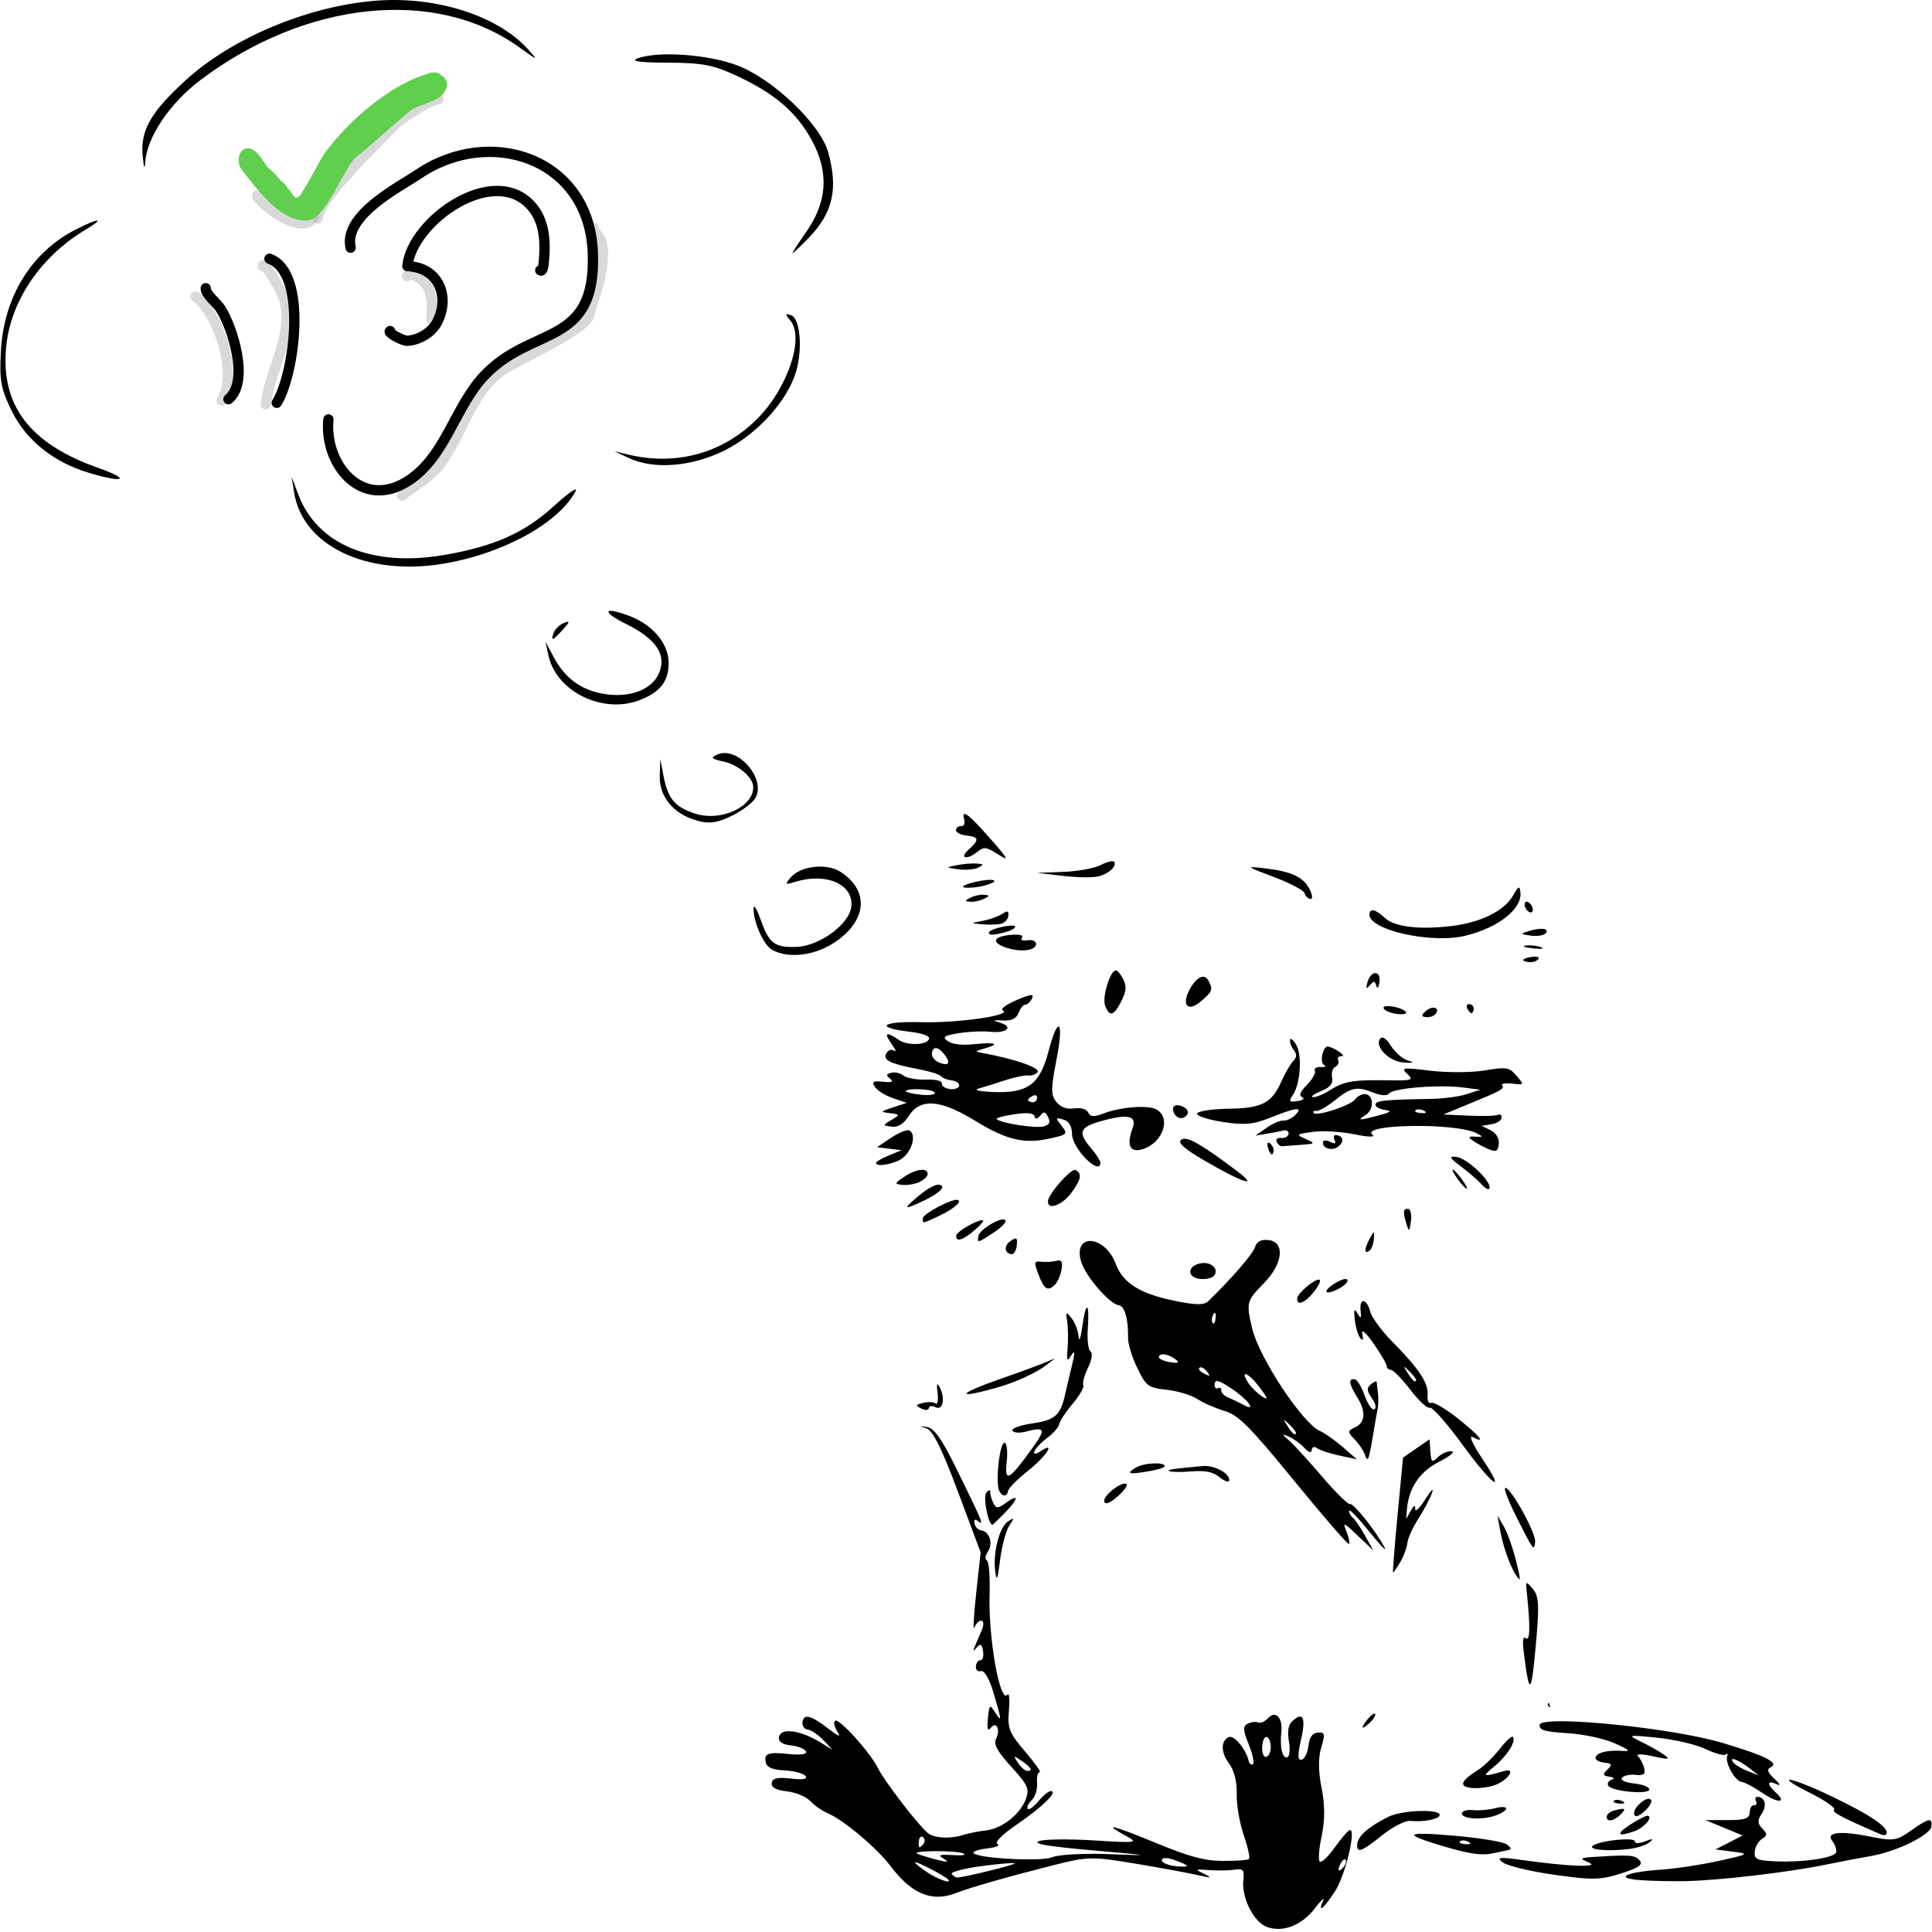<svg xmlns="http://www.w3.org/2000/svg" xmlns:xlink="http://www.w3.org/1999/xlink" height="264.55mm" stroke-miterlimit="10" style="fill-rule:nonzero;clip-rule:evenodd;stroke-linecap:round;stroke-linejoin:round;" viewBox="0 0 750 750" width="264.55mm" xml:space="preserve"><defs></defs><path d="M0 0L750 0L750 750L0 750L0 0Z" fill="#ffffff" fill-rule="nonzero" opacity="1" stroke="none"></path><clipPath id="ArtboardFrame"><rect height="750" width="750" x="0" y="0"></rect></clipPath><g clip-path="url(#ArtboardFrame)" id="layer1"><path d="M156.047 192.386C161.234 188.159 166.683 185.757 171.034 179.938C179.72 168.321 183.238 150.772 196.292 142.915C201.716 139.649 226.892 127.813 228.331 123.147C230.573 115.872 236.79 99.881 232.772 92.283C232.075 90.965 230.406 90.109 230.577 88.435" fill="none" opacity="1" stroke="#adadad" stroke-linecap="round" stroke-linejoin="round" stroke-opacity="0.462" stroke-width="4"></path><path d="M123.284 84.74C124.105 76.69 146.364 55.774 152.254 49.389C155.395 45.985 160.684 43.279 164.517 40.805C165.666 40.063 170.52 38.007 170.184 38.536" fill="none" opacity="1" stroke="#adadad" stroke-linecap="round" stroke-linejoin="round" stroke-opacity="0.462" stroke-width="4"></path><path d="M99.859 75.881C98.989 77.252 116.584 92.508 121.774 84.327" fill="none" opacity="1" stroke="#adadad" stroke-linecap="round" stroke-linejoin="round" stroke-opacity="0.462" stroke-width="4"></path><path d="M75.929 115.11C84.747 121.704 92.596 145.159 86.047 155.483" fill="none" opacity="1" stroke="#adadad" stroke-linecap="round" stroke-linejoin="round" stroke-opacity="0.462" stroke-width="4"></path><path d="M101.983 103.274C102.134 101.787 105.275 106.445 105.946 107.56C108.504 111.81 110.639 115.227 111.122 120.252C112.375 133.298 104.494 144.631 103.235 156.977" fill="none" opacity="1" stroke="#adadad" stroke-linecap="round" stroke-linejoin="round" stroke-opacity="0.462" stroke-width="4"></path><path d="M158.008 107.175C159.14 105.39 161.835 107.421 163.079 108.21C168.145 111.424 167.98 118.524 167.429 123.924" fill="none" opacity="1" stroke="#adadad" stroke-linecap="round" stroke-linejoin="round" stroke-opacity="0.462" stroke-width="4"></path><g opacity="1"><g opacity="1"><path d="M374.688 316C373.953 315.809 373.869 316.576 374.312 318.25C374.697 319.701 374.184 320.798 373.156 320.688C372.128 320.577 371.194 321.258 371.094 322.188C370.994 323.117 372.834 324.093 375.156 324.344C380.104 324.877 380.277 326.032 376 329.844C372.219 333.213 375.319 333.98 379.406 330.688C382.004 328.595 382.806 328.717 387.531 331.719C391.936 334.516 391.438 333.513 384.406 325.531C378.955 319.344 375.912 316.319 374.688 316ZM430.625 334.5C429.686 334.734 428.494 335.193 427.281 335.812C424.856 337.052 418.317 338.26 412.75 338.469L402.625 338.844L412.75 340.031C418.319 340.686 424.574 340.746 426.656 340.156C430.722 339.004 433.729 336.096 432.469 334.531C432.256 334.267 431.564 334.266 430.625 334.5ZM379.094 335.219C377.227 335.097 373.747 335.381 371.344 335.875C367.062 336.754 367.08 336.794 372.031 337.469C374.81 337.848 378.29 337.532 379.781 336.781C382.014 335.657 381.89 335.401 379.094 335.219ZM486.75 336.656C484.175 336.512 486.304 337.334 494.656 340.5C500.938 342.881 506.263 345.725 506.5 346.812C506.737 347.9 507.723 348.865 508.688 348.969C509.677 349.075 509.526 347.403 508.344 345.125C505.892 340.401 501.336 338.293 490.844 337.062C488.993 336.845 487.608 336.704 486.75 336.656ZM382.906 341.625C381.628 341.745 380.005 342.009 378.156 342.469C374.301 343.428 372.761 344.351 374.656 344.562C376.514 344.77 379.96 344.4 382.281 343.75C387.534 342.279 386.742 341.266 382.906 341.625ZM589.469 344.594C589.071 344.76 588.456 345.685 587.5 347.438C584.231 353.431 575.176 358.023 563.812 359.438C551.148 361.014 541.322 359.849 537.562 356.312C534.076 353.032 531.878 352.468 531.625 354.812C530.97 360.891 555.399 366.476 568.719 363.281C581.656 360.178 591.03 352.782 590.219 346.312C590.057 345.027 589.867 344.427 589.469 344.594ZM382.062 347.344C380.669 347.194 378.303 347.687 376.812 348.438C374.403 349.65 374.373 349.82 376.625 350.062C378.019 350.213 380.384 349.719 381.875 348.969C384.284 347.756 384.315 347.587 382.062 347.344ZM592.469 350.062C592.15 350.146 591.925 350.442 591.875 350.906C591.775 351.835 592.383 353.138 593.25 353.812C594.117 354.487 594.931 354.304 595.031 353.375C595.131 352.446 594.492 351.112 593.625 350.438C593.191 350.1 592.788 349.979 592.469 350.062ZM391.125 353.906C390.77 353.776 390.114 354.084 389.062 354.781C387.609 355.745 384.199 356.966 381.5 357.469C376.778 358.349 376.744 358.392 380.812 358.781C383.138 359.003 386.422 358.968 388.094 358.719C389.766 358.469 391.251 357.096 391.406 355.656C391.519 354.615 391.48 354.036 391.125 353.906ZM392.094 359.344C389.152 359.544 384.014 360.97 383.906 361.969C383.775 363.188 385.629 363.141 390.594 361.75C392.915 361.1 394.451 360.115 394.031 359.594C393.811 359.321 393.074 359.277 392.094 359.344ZM599.062 360.594C597.804 360.458 595.736 360.745 593.281 361.5C590.125 362.471 590.234 362.675 594.281 363.219C596.774 363.554 599.388 363.117 600.062 362.25C600.794 361.309 600.321 360.729 599.062 360.594ZM393.188 362.844C390.875 362.953 388.149 363.488 387.125 364.312C384.311 366.579 394.659 370.063 399.844 368.594C403.479 367.564 402.721 364.439 398.969 365C396.801 365.324 395.976 364.879 396.781 363.844C397.408 363.038 395.5 362.735 393.188 362.844ZM592.281 367.062C590.609 367.312 591.873 367.806 595.125 368.156C598.377 368.507 599.768 368.288 598.188 367.688C596.607 367.087 593.953 366.813 592.281 367.062ZM594.781 371.438C590.726 372.044 590.097 373.123 593.594 373.5C594.932 373.644 596.545 373.13 597.156 372.344C597.768 371.557 596.693 371.152 594.781 371.438ZM433.219 376.719C431.037 376.484 427.758 387.099 429 390.375C430.706 394.874 432.37 394.444 435.25 388.75C437.195 384.905 437.399 382.945 436.125 380.312C435.21 378.424 433.898 376.792 433.219 376.719ZM533.875 377.75C532.782 377.798 531.455 379.035 530.812 381.406C530.158 383.824 530.397 384.089 531.781 382.469C533.321 380.668 533.718 380.691 534.281 382.719C534.656 384.065 535.187 383.42 535.5 381.219C535.835 378.861 534.968 377.702 533.875 377.75ZM467.719 379.312C465.999 378.663 463.64 380.539 461.625 384.5C458.593 390.459 461.352 392.922 466.281 388.656C470.751 384.788 470.913 384.319 469.188 380.812C468.794 380.012 468.292 379.529 467.719 379.312ZM400.062 386.312C399.143 386.404 397.402 387.047 394.594 388.25C390.588 389.966 388.195 391.736 389.25 392.219C393.375 394.106 371.829 397.222 357.406 396.812C341.916 396.373 339.336 398.994 353.688 400.594C357.635 401.032 360.786 402.151 360.688 403.062C360.405 405.687 352.456 406.11 348.906 403.688C343.938 400.298 342.994 400.809 346.094 405.219C347.646 407.427 348.091 408.64 347.094 407.906C346.096 407.173 344.709 407.648 344.031 408.969C342.672 411.62 345.606 412.994 357.219 415.188C361.122 415.925 364.781 417.114 365.344 417.812C365.907 418.511 367.734 419.223 369.438 419.406C371.141 419.59 372.475 420.508 372.375 421.438C372.275 422.367 370.671 422.982 368.812 422.781C366.954 422.581 365.52 421.599 365.625 420.625C365.741 419.543 363.306 418.954 359.375 419.094C355.837 419.219 351.938 418.507 350.719 417.531C349.499 416.556 347.378 416.072 346 416.438C343.94 416.983 343.869 417.407 345.594 418.781C347.021 419.918 346.146 420.276 342.844 419.938C338.91 419.533 338.293 419.912 339.656 421.969C340.582 423.365 343.729 425.323 346.656 426.312L352 428.125L346.688 429.875C341.615 431.544 341.541 431.628 345.469 432.125C349.452 432.629 349.463 432.723 346.031 434.781C342.565 436.86 342.6 436.932 346.219 437.375C348.611 437.665 350.851 436.274 352.594 433.469C357.112 426.196 364.875 426.692 378.562 435.094C390.893 442.663 397.807 444.243 408.156 441.844C414.366 440.404 414.556 440.16 412.094 437C409.639 433.85 409.668 433.717 412.812 434.625C414.999 435.256 416.133 437.182 416.156 440.25C416.198 445.721 426.692 456.45 427.219 451.562C427.302 450.795 425.65 448.182 423.562 445.75C418.322 439.643 419.088 437.555 427.312 435.25C437.991 432.257 441.48 433.062 439.625 438.094C437.163 444.77 438.728 447.717 443.812 446.031C451.59 443.453 454.743 433.682 448.781 430.625C445.475 428.93 435.118 429.712 428.656 432.156C424.658 433.669 423.294 433.631 422.469 431.906C421.819 430.547 419.698 429.905 417 430.281C414.027 430.696 411.78 429.882 410.062 427.75C407.918 425.087 407.919 422.574 410.094 411.531C413.16 395.957 410.84 393.585 406.969 408.344C403.638 421.043 398.877 424.497 385.469 423.906C379.918 423.661 377.78 423.147 379.938 422.562C381.874 422.036 386.407 420.609 390.031 419.406C393.655 418.203 397.756 417.353 399.125 417.5C400.494 417.648 402.141 417.073 402.781 416.25C404.076 414.585 394.041 411.088 381.406 408.781C378.296 408.213 378.352 408.1 382.031 407.062C388.393 405.269 386.761 404.485 378.438 405.344C373.5 405.853 369.734 405.439 367.969 404.188C365.665 402.551 366.354 402.04 372.094 401.094C375.869 400.471 381.378 400.217 384.344 400.531C390.758 401.21 393.625 398.668 388.281 397.031C385.144 396.07 385.3 395.915 389.344 396.156C392.628 396.352 394.589 395.389 395.438 393.156C396.123 391.35 397.247 389.954 397.969 390.031C398.69 390.109 399.882 389.045 400.594 387.656C401.093 386.683 400.982 386.221 400.062 386.312ZM570.5 389.812C569.516 389.706 569.089 390.447 569.562 391.438C570.037 392.428 570.747 393.268 571.156 393.312C571.566 393.357 571.994 392.617 572.094 391.688C572.194 390.758 571.484 389.919 570.5 389.812ZM537.906 390.625C537.265 390.737 536.933 391.003 537.156 391.469C537.599 392.394 539.952 393.364 542.375 393.625C544.798 393.886 546.333 393.528 545.781 392.844C544.587 391.361 539.83 390.29 537.906 390.625ZM557.125 391.281C556.281 391.01 554.857 391.308 553.562 392.438C551.565 394.18 551.602 394.622 553.656 394.844C555.032 394.992 556.653 394.432 557.281 393.625C558.242 392.389 557.969 391.553 557.125 391.281ZM536.562 402.781C536.271 402.795 535.994 402.945 535.781 403.219C533.442 406.227 539.243 412.109 544.906 412.469C548.847 412.719 549.236 412.507 546.469 411.656C544.44 411.033 541.525 408.486 539.969 406C538.625 403.852 537.436 402.741 536.562 402.781ZM501.031 403.344C500.894 403.375 500.815 403.507 500.781 403.75C500.645 404.722 501.322 406.496 502.281 407.688C503.49 409.188 503.428 410.461 502.062 411.844C500.979 412.942 498.917 416.495 497.469 419.75C493.672 428.281 489.937 430.209 476.875 430.406C470.489 430.502 465.02 431.342 464.719 432.25C464.413 433.172 468.765 434.62 474.594 435.531C483.159 436.87 486.548 436.535 493.562 433.719C503.274 429.819 506.168 429.588 502.719 432.938C501.412 434.207 499.365 435.127 498.188 435C497.011 434.873 494.086 436.142 491.688 437.812L487.344 440.844L491.688 440.125C494.079 439.734 497.01 439.186 498.219 438.875C499.427 438.563 500.33 439.124 500.219 440.156C500.108 441.185 498.823 441.906 497.375 441.75C495.926 441.594 495.151 442.29 495.625 443.281C496.099 444.272 497.001 445.022 497.656 444.969C498.312 444.915 501.559 444.685 504.875 444.438C510.699 444.003 510.78 443.925 506.844 442.156C502.977 440.418 503.137 440.264 509.719 439.375C513.534 438.86 520.773 439.305 525.812 440.344C531.01 441.415 534.051 441.502 532.844 440.562C527.415 436.341 565.286 435.755 573.25 439.938C575.865 441.311 575.795 441.426 572.719 441.25C569.965 441.093 569.79 441.398 571.719 442.781C573.027 443.72 575.76 445.198 577.781 446.062C580.783 447.347 581.532 446.959 581.844 444.062C582.07 441.963 580.777 439.821 578.688 438.781L575.156 437.031L578.938 436.438C581.016 436.127 582.791 435.008 582.906 433.938C583.021 432.867 582.391 432.355 581.5 432.781C580.609 433.207 575.498 433.349 570.125 433.094L560.344 432.625L568.906 429.094C582.797 423.395 584.17 422.673 583.125 421.375C582.578 420.695 584.316 420.37 586.969 420.656C591.785 421.175 591.772 421.157 588.688 417.594C585.787 414.243 585.015 414.13 576.188 415.562C571.016 416.402 561.521 416.423 555.062 415.625C544.676 414.341 543.646 414.473 546.25 416.844C548.906 419.263 548.218 419.535 539.094 419.375C525.359 419.134 521.891 419.697 516.312 423.188C513.683 424.833 510.689 426.055 509.656 425.906C508.624 425.756 510.028 424.723 512.781 423.594C516.397 422.11 517.6 420.627 517.125 418.281C516.763 416.496 517.327 414.626 518.375 414.125C519.423 413.624 519.91 412.454 519.469 411.531C519.028 410.609 519.683 409.934 520.906 410C522.885 410.107 518.282 406.838 515.625 406.25C513.642 405.811 512.115 412.402 513.969 413.406C514.984 413.957 514.438 414.327 512.75 414.219C511.061 414.111 510.019 414.751 510.438 415.625C510.856 416.5 509.479 418.972 507.375 421.125C504.678 423.885 504.119 425.291 505.531 425.938C506.633 426.442 505.827 427.122 503.719 427.438C500.429 427.929 500.163 427.603 501.875 425.094C504.847 420.738 505.58 409.572 503.156 405.531C502.279 404.068 501.443 403.25 501.031 403.344ZM363.344 406.875C364.195 406.911 365.296 407.693 366.5 409.188C369.201 412.541 368.479 413.968 364.781 412.562C362.975 411.876 361.612 410.285 361.75 409C361.905 407.562 362.493 406.839 363.344 406.875ZM559.719 421.719C562.704 421.717 565.55 421.863 567.844 422.156L574.688 423.031L569.375 424.75C566.453 425.696 560.239 426.519 555.531 426.594C537.875 426.873 534.099 427.25 533.938 428.75C533.846 429.597 535.448 430.548 537.531 430.844C540.534 431.271 540.07 431.7 535.188 433C527.424 435.067 526.621 435.055 530.125 432.844C533.446 430.748 533.378 425.111 530.031 424.75C528.752 424.612 526.976 425.505 526.094 426.719C524.294 429.194 511.138 433.522 509.938 432.031C509.512 431.503 510.021 431.141 511.031 431.25C512.044 431.359 515.307 429.483 518.312 427.062C524.56 422.031 526.777 421.61 533.312 424.219C536.201 425.372 538.495 425.448 539.281 424.438C540.474 422.906 550.764 421.723 559.719 421.719ZM357.031 422.844C359.737 422.952 362.504 423.415 362.844 424.125C363.239 424.951 360.869 425.325 357.562 424.969C354.256 424.612 351.586 424.016 351.625 423.656C351.7 422.963 354.326 422.736 357.031 422.844ZM402.219 425.281C402.51 425.449 402.647 425.821 402.594 426.312C402.488 427.296 401.648 428.006 400.719 427.906C399.79 427.806 399.05 427.41 399.094 427C399.138 426.59 400.009 425.849 401 425.375C401.495 425.138 401.927 425.113 402.219 425.281ZM457.438 429.062C455.641 428.848 454.787 430.019 455.75 432.031C456.908 434.452 459.267 434.756 460.875 432.688C461.554 431.814 460.931 430.484 459.5 429.75C458.725 429.353 458.036 429.134 457.438 429.062ZM550.938 430.656C551.527 430.695 552.198 430.878 552.781 431.188C554.071 431.872 553.633 432.225 551.656 432.094C549.868 431.975 548.909 431.469 549.531 430.969C549.842 430.718 550.348 430.617 550.938 430.656ZM405.438 431.906C405.888 431.989 406.312 432.561 406.875 433.688C407.86 435.657 407.385 436.649 405.188 437.281C402.178 438.148 388.166 435.963 386.938 434.438C386.583 433.997 389.658 433.148 393.75 432.562C399.041 431.805 401.318 432.069 401.625 433.406C401.895 434.585 402.696 434.466 403.781 433.125C404.502 432.234 404.987 431.824 405.438 431.906ZM352.219 438.781C350.819 438.937 348.417 440 346.094 441.562L340.469 445.344L345.25 445.938L350 446.5L345.094 448.531C342.389 449.642 340.141 450.909 340.094 451.344C339.932 452.842 344.238 452.465 348.688 450.594C353.239 448.68 356.168 441.206 353.25 438.938C353.042 438.776 352.685 438.729 352.219 438.781ZM518.594 440.625C517.765 440.536 517.539 441.403 518.094 442.562C518.772 443.98 518.219 444.21 516.406 443.281C514.924 442.521 513.649 442.574 513.562 443.375C513.289 445.915 517.368 446.971 519.688 444.969C521.93 443.033 521.403 440.928 518.594 440.625ZM459.406 442.094C459.04 442.152 458.725 442.293 458.469 442.5C457.101 443.601 459.805 445.993 467.406 450.438C482.467 459.244 489.227 461.376 479.906 454.375C467.49 445.049 461.967 441.683 459.406 442.094ZM492.094 443.75C491.945 444.021 491.98 444.592 492.188 445.375C492.995 448.423 494.144 449.086 494.406 446.656C494.501 445.782 493.857 444.51 493 443.844C492.553 443.496 492.243 443.479 492.094 443.75ZM563.688 449.062C562.698 449.267 563.76 450.252 567.219 452.875C570.26 455.181 573.935 458.388 575.406 460C576.877 461.612 578.175 462.116 578.281 461.125C578.601 458.159 569.293 449.513 565.344 449.094C564.578 449.013 564.017 448.994 563.688 449.062ZM564 454.062C563.535 454.012 564.363 455.648 565.844 457.688C567.325 459.727 568.91 461.419 569.375 461.469C569.84 461.519 569.012 459.883 567.531 457.844C566.05 455.804 564.465 454.113 564 454.062ZM357.5 454.156C355.822 454.304 353.551 455.156 351.25 456.688C347.169 459.404 347.109 459.622 350.281 459.969C352.139 460.173 355.053 459.709 356.781 458.938C358.509 458.166 359.999 456.789 360.094 455.906C360.238 454.565 359.178 454.008 357.5 454.156ZM417.438 454.188C415.816 453.471 407.157 463.255 406.844 466.156C406.438 469.918 412.011 468.109 415.719 463.281C419.707 458.088 420.218 455.416 417.438 454.188ZM364.375 459.875C363.1 459.738 359.627 461.688 356.656 464.188C350.354 469.49 350.652 469.856 358.375 466.219C364.96 463.117 367.685 460.232 364.375 459.875ZM371.531 465.781C368.982 465.52 358.467 471.15 358.281 472.875C358.041 475.106 358.001 475.108 364.594 472C370.371 469.279 373.987 466.035 371.531 465.781ZM546.656 469.281C544.674 469.068 544.515 470.36 546 475.188C546.964 478.32 547.17 478.199 547.719 474.094C548.06 471.546 547.586 469.381 546.656 469.281ZM389.469 473.375C386.892 473.316 380.088 477.608 379.781 479.906C379.421 482.609 379.393 482.623 385.812 478.438C388.806 476.486 390.814 474.349 390.281 473.688C390.116 473.483 389.837 473.383 389.469 473.375ZM381.5 473.688C379.381 473.459 371.385 478.079 371.219 479.625C370.93 482.301 373.766 481.5 378.281 477.625C380.714 475.537 382.159 473.759 381.5 473.688ZM533.25 478.406C533.009 478.452 532.507 479.345 531.562 481.125C529.462 485.082 529.577 487.144 531.812 485.344C532.499 484.791 533.194 482.755 533.344 480.812C533.469 479.189 533.491 478.36 533.25 478.406ZM394.531 480.875C394.188 480.617 393.515 480.932 392.375 481.688C389.605 483.523 389.824 486.56 392.75 486.875C393.624 486.969 394.506 485.409 394.719 483.438C394.88 481.946 394.875 481.133 394.531 480.875ZM490.5 481.375C488.804 481.602 487.702 482.517 487.219 484.094C486.406 486.743 477.993 496.472 469.031 505.125C467.379 506.721 464.152 506.667 455.812 504.938C442.436 502.164 435.923 498.064 433.125 490.625C428.882 479.346 416.397 478.533 419.688 489.75C421.349 495.413 430.807 506.334 434.375 506.719C436.588 506.957 438.079 512.282 437.906 519.188C437.846 521.589 439.463 526.938 441.5 531.094C444.96 538.154 445.713 538.728 452.875 539.5C457.091 539.954 462.472 541.585 464.844 543.125C467.216 544.665 472.025 546.757 475.5 547.781C480.746 549.327 485.307 553.919 502.375 574.812C513.681 588.652 523.244 599.707 523.656 599.375C524.068 599.043 523.645 596.885 522.719 594.594C521.161 590.738 521.504 590.854 527.094 596.156L533.125 601.875L529.875 596.062C528.081 592.866 525.921 589.737 525.094 589.094C524.267 588.451 523.663 587.274 523.75 586.469C523.837 585.664 527.394 589.363 531.656 594.688C535.919 600.011 538.546 602.711 537.5 600.719C534.197 594.428 525.31 583.278 524.062 583.875C523.404 584.19 518.623 579.501 513.438 573.438C508.252 567.374 502.459 561.028 500.562 559.344C497.478 556.603 497.455 556.439 500.375 557.719C502.17 558.505 504.837 560.428 506.312 562C508.173 563.982 509.065 564.234 509.219 562.812C509.34 561.685 510.258 561.385 511.25 562.156C512.242 562.927 516.134 564.221 519.906 565.031L526.75 566.5L521.281 561.75C518.273 559.136 514.259 556.306 512.344 555.469C505.612 552.524 488.736 526.953 486.062 515.625C483.719 505.7 483.908 504.961 490.625 498.156C498.095 490.588 498.984 482.087 492.375 481.375C491.677 481.3 491.065 481.299 490.5 481.375ZM411.312 489.312C410.992 489.26 410.585 489.307 410.094 489.438C408.617 489.829 405.992 489.997 404.281 489.812C401.389 489.501 401.313 489.848 403.156 494.812C405.312 500.621 406.871 501.524 409.688 498.531C410.691 497.465 411.778 494.814 412.125 492.656C412.471 490.505 412.275 489.47 411.312 489.312ZM465.938 490.438C460.811 491.476 460.735 495.918 465.844 496.469C468.112 496.713 470.579 496.13 471.312 495.188C473.365 492.548 470.038 489.606 465.938 490.438ZM523 496.719C522.497 496.094 520.109 496.92 517.688 498.531C512.686 501.858 514.973 503.028 520.375 499.906C522.319 498.783 523.503 497.343 523 496.719ZM511.688 496.75C509.591 497.127 503.801 502.018 503.594 503.938C503.26 507.033 506.375 505.985 509.75 501.875C511.584 499.641 512.755 497.417 512.344 496.906C512.222 496.755 511.987 496.696 511.688 496.75ZM529.344 505.094C528.5 504.985 527.91 506.17 528.188 508.719C528.533 511.897 528.288 512.111 526.969 509.875C525.708 507.738 525.494 508.293 525.938 512.344C526.25 515.197 527.185 518.375 528.031 519.406C529.07 520.672 529.334 520.142 528.844 517.781C528.41 515.691 530.198 517.236 533.281 521.656C536.117 525.721 538.374 529.614 538.312 530.312C538.257 531.011 539.002 531.677 539.969 531.781C540.935 531.885 544.351 535.397 547.562 539.594C550.774 543.791 554.134 546.898 555.031 546.469C555.929 546.039 561.523 552.316 567.438 560.438C579.372 576.824 585.291 581.039 575.25 566C571.624 560.569 570.079 557.055 571.688 557.875C576.993 560.579 574.737 557.708 566.031 550.719C561.254 546.884 556.531 544.13 555.562 544.594C554.594 545.057 553.986 543.68 554.188 541.531C554.614 536.977 550.861 531.332 540.469 520.812C536.359 516.653 532.518 511.439 531.938 509.219C531.257 506.618 530.188 505.202 529.344 505.094ZM422.031 507.625C421.585 507.395 420.872 509.717 420.188 514.75C419.569 519.305 418.9 521.162 418.719 518.875C418.538 516.588 417.318 513.384 416 511.75C413.81 509.035 413.667 509.124 414.281 513.094C414.651 515.483 414.71 520.115 414.438 523.375C414.017 528.404 414.243 528.814 415.906 526.094C417.307 523.804 417.359 525.022 416.062 530.375C415.064 534.497 413.902 539.382 413.5 541.219C411.716 549.361 409.606 551.279 400.938 552.531C396.17 553.22 392.619 554.483 393.031 555.344C393.449 556.216 395.739 556.399 398.219 555.75C405.817 553.762 406.132 554.697 400.531 562.469C391.619 574.837 389.912 575.698 390.812 567.344C391.235 563.428 390.849 560.157 389.969 560.062C388.364 559.889 386.688 571.623 387.5 577.312C387.97 580.607 390.961 581.814 391.281 578.844C391.389 577.842 394.856 574.341 398.969 571.062C406.123 565.359 410.102 559.278 404.062 563.281C399.41 566.365 401.36 562.116 406.312 558.375C408.871 556.443 411.069 553.977 411.188 552.875C411.306 551.773 413.603 548.256 416.312 545.062C419.022 541.869 420.918 538.59 420.531 537.781C420.144 536.972 420.946 533.944 422.312 531.062C423.911 527.692 424.27 525.376 423.281 524.562C422.437 523.867 421.984 519.931 422.281 515.812C422.656 510.619 422.477 507.855 422.031 507.625ZM471.75 509.688C471.908 509.884 471.972 510.512 471.906 511.5C471.787 513.289 471.282 514.216 470.781 513.594C470.281 512.972 470.349 511.511 470.969 510.344C471.311 509.699 471.592 509.491 471.75 509.688ZM452.219 525.812C453.497 526.007 455.082 526.704 456.438 527.781C458.018 529.038 457.374 529.313 454.188 528.781C451.738 528.373 449.801 527.478 449.875 526.781C449.967 525.923 450.94 525.618 452.219 525.812ZM409.219 527.438C409.193 527.395 408.993 527.47 408.594 527.688C406.997 528.557 398.18 531.866 389 535.062C371.061 541.309 370.471 543.434 388.094 538.344C393.998 536.638 401.677 533.167 405.156 530.656C407.766 528.773 409.296 527.566 409.219 527.438ZM545.156 530.625C545.253 530.547 545.867 531.149 547.094 532.344C549.67 534.854 550.422 536.337 549.031 536.188C548.681 536.15 547.506 534.67 546.406 532.906C545.5 531.453 545.06 530.703 545.156 530.625ZM465.625 530.938C466.202 530.473 467.51 531.128 468.531 532.406C470.007 534.253 469.777 534.426 467.469 533.25C465.871 532.436 465.049 531.402 465.625 530.938ZM483.281 533.5C483.795 533.023 486.182 534.857 488.906 538.469C492.224 542.867 492.456 543.758 489.938 542.094C488.11 540.886 485.747 538.598 484.688 537C483.312 534.926 482.973 533.786 483.281 533.5ZM525.875 535.406C523.336 535.133 523.619 537.179 526.812 542.312C530.362 548.019 530.061 552.234 525.969 554.125C523.026 555.485 523.026 555.793 526.031 558.969C527.799 560.837 529.549 563.518 529.938 564.938C530.326 566.357 530.926 566.78 531.25 565.875C531.573 564.97 532.403 560.843 533.094 556.688C533.784 552.532 534.565 548.005 534.844 546.625C535.123 545.245 535.153 542.531 534.906 540.625C534.659 538.719 534.432 536.832 534.406 536.406C534.379 535.981 533.367 536.431 532.156 537.406C530.469 538.765 530.575 540.015 532.562 542.75C533.988 544.712 534.423 546.667 533.531 547.094C532.639 547.521 530.935 545.096 529.75 541.719C528.564 538.342 526.819 535.508 525.875 535.406ZM472.969 536.188C473.919 536.427 475.417 537.298 477.781 538.844C484.245 543.07 488.271 548.361 482.75 545.375C481.05 544.455 478.388 543.174 476.812 542.531C475.237 541.889 473.999 540.626 474.094 539.75C474.188 538.874 473.607 538.511 472.781 538.906C471.955 539.302 471.392 538.543 471.531 537.25C471.631 536.325 472.019 535.948 472.969 536.188ZM364.156 537.531C363.67 537.037 363.631 538.085 363.969 540.844C364.314 543.666 363.952 545.402 363.156 544.812C362.376 544.235 360.235 544.136 358.375 544.594C355.354 545.337 355.263 545.569 357.688 546.812C359.181 547.578 360.5 547.495 360.594 546.625C360.688 545.754 361.851 545.596 363.188 546.281C366.03 547.739 367.041 542.793 364.781 538.531C364.517 538.033 364.318 537.696 364.156 537.531ZM498.5 551.25C498.597 551.172 499.242 551.743 500.469 552.938C501.957 554.388 503.132 555.868 503.094 556.219C502.944 557.609 501.653 556.552 499.75 553.5C498.844 552.047 498.403 551.328 498.5 551.25ZM357.469 553.688C357.43 553.759 358.213 554.041 359.75 554.562C362.151 555.377 365.655 562.448 371.906 579.156L380.688 602.625L378.938 618.656C377.987 627.483 377.68 633.427 378.25 631.844C378.82 630.26 380.045 629.057 380.969 629.156C381.937 629.261 381.985 630.883 381.062 633C377.251 641.749 377.257 641.698 379.219 639.5C380.67 637.874 381.202 638.202 381.625 641.031C381.922 643.022 381.467 644.591 380.625 644.5C379.783 644.409 378.991 645.448 378.844 646.812C378.697 648.177 379.541 649.034 380.75 648.719C382.077 648.373 383.948 651.434 385.469 656.469C388.909 667.859 389.024 669.004 386.375 664.875C384.195 661.477 384.073 661.58 383.5 667.125C383.099 671.028 383.454 672.214 384.594 670.781C386.852 667.944 388.497 671.443 386.625 675.094C385.608 677.078 387.283 680.083 392.562 685.844C398.983 692.849 399.708 694.422 398.25 698.375C396.069 704.29 388.93 709.9 382.781 710.562C380.084 710.853 376.29 711.601 374.344 712.219C368.859 713.96 362.482 713.622 360.031 711.469C355.936 707.87 343.208 691.284 340.906 686.531C337.927 680.379 325.654 666.794 324.156 668C323.515 668.517 323.905 670.377 325.031 672.125C326.597 674.567 325.732 674.277 321.344 670.906C314.655 665.769 311.909 665.15 311.531 668.656C311.381 670.05 312.303 671.298 313.594 671.438C314.885 671.577 317.6 673.384 319.594 675.469L323.219 679.281L318.406 676.344C310.398 671.474 302.795 670.602 302.375 674.5C302.194 676.178 303.772 677.208 307.062 677.562C309.795 677.857 312.401 678.915 312.875 679.906C313.399 681.003 310.829 681.393 306.312 680.906C298.078 680.019 296.355 680.706 297.344 684.438C297.795 686.139 300.175 687.066 304.625 687.281C308.257 687.457 311.872 688.425 312.688 689.438C313.66 690.644 311.72 690.985 307.031 690.438C301.77 689.828 299.795 690.293 299.594 692.156C299.402 693.94 301.158 694.894 305.531 695.406C308.949 695.806 313.002 697.489 314.531 699.156C316.06 700.823 319.159 702.983 321.406 703.938C327.447 706.502 340.563 717.534 345.688 724.375C353.798 735.203 361.771 738.529 371.031 734.906C376.663 732.703 390.898 728.647 408.969 724.062C422.298 720.681 423.909 720.642 440.625 723.438C450.319 725.059 461.269 727.066 464.938 727.906C470.229 729.119 470.753 729.017 467.531 727.469C463.715 725.635 463.832 725.55 469.406 725.969C472.669 726.214 477.099 726.148 479.25 725.812C482.639 725.285 483.103 725.868 482.656 730.062C481.956 736.742 486.731 746.169 491.781 748.031C497.943 750.303 505.325 747.471 510.406 740.844C512.868 737.634 514.314 736.273 513.625 737.844C511.407 742.902 513.76 741.068 518.219 734.25C522.35 727.932 526.791 709.075 523.812 710.5C523.058 710.861 520.445 713.945 518 717.375C515.555 720.805 513.007 723.203 512.344 722.688C511.68 722.172 512.009 717.688 513.062 712.75C514.376 706.594 514.356 700.721 513.031 694.062C511.751 687.658 511.71 682.312 512.906 678.344C514.484 673.109 514.311 672.362 511.594 672.594C509.439 672.778 508.301 674.382 507.938 677.75C507.648 680.436 506.448 682.832 505.281 683.094C503.717 683.445 503.665 681.36 505.094 675.125C507.047 666.602 505.774 664.193 501.5 668.344C500.097 669.706 499.707 672.207 500.344 675.875C500.869 678.9 500.659 681.704 499.844 682.094C497.904 683.022 496.754 678.46 497.406 672.406C498.022 666.694 495.163 663.786 492.156 667.062C490.986 668.337 489.303 669.055 488.406 668.656C487.509 668.258 485.693 668.477 484.375 669.125C482.444 670.075 482.517 671.64 484.75 677.156C486.275 680.923 487.001 684.385 486.375 684.844C485.749 685.302 485.005 684.696 484.719 683.5C483.605 678.867 478.974 673.384 476.969 674.344C473.793 675.863 473.919 680.392 477.281 684.844C479.104 687.258 480.228 691.791 480.094 696.344C479.971 700.484 481.185 707.699 482.812 712.375C484.44 717.051 485.351 721.254 484.812 721.688C484.275 722.121 479.718 722.433 474.688 722.406C467.573 722.367 461.795 720.829 448.75 715.438C431.832 708.446 427.442 707.419 437.094 712.688C442.063 715.4 441.401 715.479 424.469 714.438C414.639 713.833 405.086 713.968 403.25 714.75C400.843 715.776 406.705 716.767 424.281 718.312C447.279 720.334 447.65 720.434 430.781 719.781C420.953 719.401 410.899 719.929 408.438 720.969C403.985 722.849 377.646 721.286 377.875 719.156C377.938 718.576 380.502 717.842 383.594 717.5C386.685 717.158 388.321 716.388 387.219 715.812C386.024 715.188 389.021 712.171 394.625 708.344C404.57 701.552 410.712 695.567 408.062 695.281C407.188 695.187 404.99 696.954 403.156 699.188C401.322 701.421 399.435 702.766 398.969 702.188C398.502 701.608 399.201 700.096 400.531 698.812C401.854 697.528 402.788 694.532 402.594 692.156C402.4 689.78 402.848 687.888 403.594 687.969C404.34 688.049 401.801 684.46 397.969 679.969C391.755 672.686 391.065 670.956 391.656 664.062C392.02 659.811 391.789 657.021 391.125 657.875C388.197 661.637 383.605 635.862 384.156 618.719C384.373 611.983 383.893 606.147 383.094 605.75C382.247 605.329 382.443 603.881 383.531 602.281C385.628 599.208 384.082 594.439 380.875 594.094C379.757 593.973 378.604 592.775 378.312 591.438C377.97 589.864 378.466 589.556 379.719 590.531C382.083 592.37 381.545 591.052 371.219 570C365.748 558.846 362.689 554.483 360.031 554.031C358.365 553.748 357.507 553.616 357.469 553.688ZM554.938 558.75L549.812 562.281L544.656 565.844L542.531 588.125C541.366 600.393 540.587 610.448 540.781 610.469C540.975 610.49 542.229 608.688 543.562 606.438C544.896 604.187 546.144 600.82 546.344 598.969C546.543 597.117 548.421 592.947 550.531 589.688C552.642 586.428 555.049 581.886 555.875 579.625C556.707 577.347 555.586 578.392 553.344 581.938C551.118 585.457 549.315 587.185 549.375 585.781C549.45 584.05 548.92 584.252 547.688 586.438L545.875 589.656L546.125 586.281C546.765 577.77 551.052 571.311 558.594 567.5C562.787 565.381 564.997 563.533 563.531 563.375C562.066 563.217 559.691 564.223 558.25 565.625C555.882 567.928 555.593 567.739 555.281 563.469L554.938 558.75ZM447.812 568.094C445.382 568.199 442.512 568.768 440.875 569.75C436.855 572.161 438.21 572.495 446.375 571.062C449.489 570.516 452.078 569.688 452.125 569.25C452.224 568.335 450.243 567.988 447.812 568.094ZM466.719 569.125C464.324 569.36 460.331 569.752 457.844 570C450.12 570.769 453.959 571.855 462.156 571.219C467.979 570.767 470.813 571.32 473.469 573.469C475.414 575.042 477.088 575.605 477.188 574.688C477.485 571.929 471.368 568.669 466.719 569.125ZM436.594 575.938C434.194 575.991 428.217 580.796 428.656 582.812C428.96 584.212 430.728 583.607 433.656 581.094C436.143 578.96 437.813 576.763 437.375 576.219C437.207 576.01 436.937 575.93 436.594 575.938ZM584.406 577.594C583.577 577.504 585.435 582.444 588.531 588.594C595.33 602.099 595.528 602.36 595.938 598.562C596.301 595.193 586.758 577.847 584.406 577.594ZM384 578.531C383.717 578.61 383.31 578.946 382.844 579.531C381.515 581.2 383.717 592.223 385.312 591.906C385.482 591.875 387.561 589.863 389.938 587.438C395.343 581.92 395.752 579.603 390.688 583.281C387.417 585.657 386.701 585.692 385.594 583.438C384.882 581.988 384.334 580.026 384.406 579.094C384.441 578.628 384.283 578.453 384 578.531ZM581.344 588.375L582.094 592.719C583.321 599.86 585.904 607.433 588.438 611.344C590.44 614.436 590.443 613.607 588.562 606.031C587.334 601.08 585.218 595.066 583.844 592.688L581.344 588.375ZM393.312 589.625C393.242 589.403 392.607 589.762 391.344 590.594C387.941 592.834 385.4 602.7 386.344 610.031C386.882 614.209 387.266 613.301 388.25 605.469C388.927 600.075 390.544 594.1 391.844 592.188C392.885 590.655 393.383 589.847 393.312 589.625ZM592.656 614.625C592.36 614.861 592.491 616.146 592.75 618.656C594.088 631.607 593.949 637.217 592.344 635.969C591.221 635.096 590.955 636.736 591.5 641.156C593.644 658.566 594.418 658.25 596.156 639.156C597.62 623.077 597.433 619.655 595.031 616.812C593.659 615.188 592.953 614.389 592.656 614.625ZM533.812 665.312C533.456 664.869 532.08 665.9 530.75 667.594C527.874 671.256 528.626 671.775 532.031 668.469C533.359 667.179 534.169 665.755 533.812 665.312ZM606.156 668.188C601.04 668.18 597.794 668.61 597.688 669.594C597.467 671.637 599.539 672.26 608.438 672.812C614.816 673.209 622.57 674.864 626.812 676.75C632.758 679.393 633.291 679.946 629.625 679.688C623.898 679.284 619.585 680.429 619.375 682.375C619.285 683.205 620.809 684.038 622.781 684.25C625.777 684.573 625.985 685.01 624 686.938C622.034 688.846 622.176 689.326 624.781 689.719C626.571 689.988 626.978 690.487 625.719 690.844C624.501 691.188 623.848 692.219 624.281 693.125C625.357 695.369 640.022 696.803 640.25 694.688C640.35 693.758 637.744 692.7 634.438 692.344C630.859 691.958 628.927 691.063 629.656 690.125C630.33 689.258 632.699 688.759 634.938 689C638.104 689.341 638.85 688.734 638.25 686.344C637.825 684.653 636.726 682.566 635.812 681.688C634.899 680.809 637.527 680.853 641.656 681.781C647.828 683.169 648.608 683.059 646 681.188C644.255 679.936 640.251 677.676 637.125 676.156C631.594 673.466 631.779 673.403 643.5 674.594C650.123 675.272 658.487 677.242 662.094 678.969C665.7 680.696 669.213 681.652 669.906 681.094C670.6 680.536 670.875 680.819 670.5 681.719C669.499 684.122 673.55 691.451 676.031 691.719C677.205 691.845 680.804 693.732 684.031 695.938C690.193 700.147 693.95 700.034 689.281 695.781C685.782 692.595 685.967 690.9 689.625 692.594C691.424 693.426 691.12 692.639 688.812 690.5C686.171 688.053 685.764 686.833 687.375 686.062C690.901 684.376 685.342 681.551 668.688 676.594C653.692 672.13 621.504 668.211 606.156 668.188ZM587.281 674.219C586.885 673.728 584.604 675.84 582.219 678.906C579.834 681.973 576.057 685.644 573.812 687.062C566.867 691.451 566.154 693.552 571.438 694.094C574.049 694.363 578.127 693.811 580.5 692.906C585.503 690.998 588.643 686.196 584.031 687.5C575.409 689.939 575.122 689.814 580.062 685.75C585.114 681.594 588.662 675.933 587.281 674.219ZM491.406 674.281C491.619 674.215 491.839 674.264 492.062 674.438C492.93 675.112 493.476 677.134 493.281 678.938C493.087 680.741 492.179 682.131 491.25 682.031C490.321 681.931 489.775 679.909 490.031 677.531C490.229 675.692 490.768 674.48 491.406 674.281ZM393.969 682.031C394.183 681.946 395.032 682.49 396.656 683.594C400.361 686.112 401.174 687.716 398.594 687.438C397.778 687.35 396.202 685.902 395.094 684.219C394.18 682.831 393.755 682.117 393.969 682.031ZM673.406 683C674.572 683.366 676.581 684.485 678.781 686.156L682.719 689.156L678.625 687.594C676.368 686.736 673.856 685.295 673.062 684.375C671.902 683.03 672.241 682.634 673.406 683ZM695.094 690.938C693.243 690.685 695.357 692.351 703 696.188C708.499 698.948 712.539 701.775 712 702.469C711.166 703.541 714.397 705.269 730.219 712.156C731.341 712.644 732.352 712.387 732.438 711.594C732.714 709.034 725.589 704.314 710.906 697.281C702.75 693.375 696.945 691.19 695.094 690.938ZM682.469 697.531C681.54 697.431 681.182 698.165 681.656 699.156C682.13 700.147 681.788 700.876 680.906 700.781C680.026 700.686 679.265 701.954 679.219 703.594C679.152 705.959 677.372 706.566 670.594 706.562L662.062 706.562L669.25 709.531L676.469 712.531L671.219 715.25L665.938 717.938L672.688 718.812C679.238 719.662 679.093 719.775 667.188 722.406C660.448 723.896 650.475 725.416 645.031 725.781C631.277 726.704 626.353 729.03 636.469 729.844C640.662 730.181 648.724 730.361 654.375 730.25C667.016 730.002 693.957 726.872 708.031 724C713.797 722.823 722.034 721.247 726.344 720.5C736.243 718.784 749.426 712.329 749.781 709.031C750.167 705.448 748.783 705.742 741.844 710.625C736.147 714.633 735.011 714.775 725.688 712.906C714.143 710.593 708.567 711.31 711.312 714.719C712.28 715.92 712.964 717.791 712.844 718.906C712.595 721.212 699.907 723.111 688.531 722.531C681.885 722.193 680.91 721.691 681.188 718.75C681.364 716.889 682.656 714.685 684.031 713.844C686.123 712.564 686.113 711.892 684.094 709.812C682.27 707.934 682.209 706.586 683.781 704.281C685.967 701.078 685.328 697.84 682.469 697.531ZM640.188 698.312C638.153 698.081 633.894 702.071 634.375 704.281C634.658 705.582 636.12 705.166 638.375 703.156C640.335 701.41 641.474 699.392 640.906 698.688C640.727 698.466 640.478 698.346 640.188 698.312ZM628 698.719C627.411 698.68 626.905 698.75 626.594 699C625.972 699.5 626.93 700.038 628.719 700.156C630.695 700.288 631.133 699.903 629.844 699.219C629.26 698.909 628.589 698.758 628 698.719ZM583.562 701.5C582.849 701.465 581.795 701.574 580.406 701.938C577.925 702.587 574.043 702.931 571.781 702.688C569.519 702.444 567.6 703.008 567.5 703.938C567.264 706.129 575.513 706.642 580.656 704.75C584.787 703.231 585.702 701.604 583.562 701.5ZM630.406 702.312C630.064 702.041 628.87 702.242 626.719 702.812C625.188 703.218 623.84 704.233 623.75 705.062C623.498 707.399 626.304 707.12 628.938 704.562C630.227 703.31 630.749 702.584 630.406 702.312ZM551.062 703.031C546.744 703.163 541.731 703.934 539.031 705.25C531.677 708.834 527.237 712.653 526.906 715.719C526.485 719.631 528.44 718.959 536.562 712.438C540.623 709.178 545.528 706.682 547.438 706.875C552.593 707.399 558.707 706.188 558.875 704.625C559.008 703.387 555.381 702.9 551.062 703.031ZM639.531 704.875C638.863 704.811 635.846 706.36 632.812 708.344C627.074 712.097 627.853 713.238 634.562 710.844C638.342 709.495 641.982 705.122 639.531 704.875ZM553.5 711.875C545.818 711.668 548.173 713.09 560.031 716.625C570.382 719.71 575.177 720.411 579.5 719.469C580.944 719.154 583.272 718.668 584.688 718.375C586.953 717.905 586.978 717.614 584.938 716C583.663 714.992 574.474 713.481 564.531 712.625C559.72 712.211 556.061 711.944 553.5 711.875ZM357.281 713.188C357.572 712.931 357.944 712.901 358.312 713.188C359.049 713.761 359.158 714.911 358.531 715.719C356.927 717.782 356.412 717.474 356.719 714.625C356.792 713.949 356.99 713.444 357.281 713.188ZM641.25 714C640.973 713.951 640.083 714.234 638.5 714.844C636.294 715.694 634.563 715.707 634.656 714.844C634.848 713.067 621.146 714.459 618.344 716.5C616.203 718.059 624.287 718.796 632.375 717.781C635.56 717.382 639.145 716.214 640.344 715.188C641.204 714.451 641.527 714.049 641.25 714ZM568.219 714.469C568.808 714.508 569.448 714.69 570.031 715C571.321 715.685 570.883 716.037 568.906 715.906C567.118 715.787 566.159 715.282 566.781 714.781C567.092 714.531 567.629 714.43 568.219 714.469ZM363.344 718.625C367.58 718.615 372.295 718.88 373.781 719.438C375.468 720.07 373.798 720.384 370.062 720.156C364.51 719.818 363.873 720.107 366.5 721.656C368.74 722.977 367.695 723.006 363.062 721.781C359.407 720.815 356.163 719.775 355.875 719.469C355.347 718.909 359.107 718.635 363.344 718.625ZM632.344 720.406C629.999 720.212 626.2 720.383 619.5 720.812C613.173 721.219 612.963 721.413 616.719 723C621.579 725.053 608.833 724.592 591.156 722.094C581.975 720.796 580.733 720.952 583.344 722.969C585.055 724.292 594.031 726.451 603.312 727.781C618.018 729.888 621.375 729.823 629.281 727.281C636.23 725.048 637.917 723.86 636.5 722.219C635.585 721.159 634.689 720.6 632.344 720.406ZM452.438 721.312C453.266 721.294 454.407 721.521 455.75 722C462.211 724.306 462.338 725.069 456.188 724.406C453.245 724.089 450.929 723.041 451.031 722.094C451.086 721.583 451.609 721.331 452.438 721.312ZM522.344 721.938C522.739 722.428 522.469 723.606 521.75 724.531C519.794 727.047 518.881 726.416 520.344 723.562C521.049 722.188 521.949 721.447 522.344 721.938ZM355.25 722.969C355.328 722.244 366.898 728.257 368.062 729.625C369.673 731.519 364.09 729.572 359.875 726.781C357.287 725.068 355.208 723.362 355.25 722.969ZM393.906 723.344C394.33 723.87 373.988 728.877 371.562 728.844C371.015 728.832 370.069 728.245 369.469 727.5C368.869 726.755 374.016 725.364 380.906 724.438C387.796 723.511 393.647 723.021 393.906 723.344Z" fill="#000000" fill-rule="nonzero" opacity="1" stroke="none"></path><path d="M601.156 661.25C601.13 661.457 600.944 661.691 601 661.875L601 661.906C601.078 662.162 601.434 662.311 601.625 662.531C601.53 662.353 601.491 662.152 601.406 661.969C601.35 661.867 601.201 661.747 601.188 661.656C601.181 661.611 601.22 661.547 601.219 661.5C601.187 661.421 601.186 661.33 601.156 661.25Z" fill="#000000" fill-rule="nonzero" opacity="1" stroke="#000000" stroke-linecap="butt" stroke-linejoin="miter" stroke-width="0.346"></path></g><g opacity="1"><clipPath clip-rule="nonzero" id="ClipPath"><path d="M400.031-34.281L89.375-17.531C89.375-17.531-171.778 173.582-174.062 182.719C-176.347 191.855 136.594 250.469 136.594 250.469L261.438 386.781L264.5 386L357.375 378.406L344.438 321.281L288.094 232.219C288.094 232.219 361.954 157.585 365 156.062C368.046 154.54 400.031-34.281 400.031-34.281Z"></path></clipPath><g clip-path="url(#ClipPath)"><path d="M212.834 769.797C215.87 768.147 214.889 759.228 210.717 750.559C205.991 740.737 197.727 732.196 184.232 723.184C175.73 717.507 156.856 706.191 150.731 703.099C148.622 702.035 148.182 701.514 144.059 695.207C133.751 679.439 126.229 664.941 120.79 650.363C117.971 642.805 117.118 638.91 117.761 636.522C117.947 635.832 118.234 635.267 118.398 635.267C119.052 635.267 120.639 636.305 122.191 637.746C123.82 639.261 123.822 639.261 122.868 638.029C121.733 636.564 119.439 634.971 118.462 634.971C116.728 634.971 116.755 639.906 118.519 645.331C123.454 660.516 133.788 680.8 145.172 697.649C146.52 699.644 147.581 701.275 147.53 701.275C147.479 701.275 143.751 699.358 139.246 697.015C134.44 694.516 131.198 692.666 131.403 692.539C132.297 691.987 130.616 688.633 127.583 684.921C125.939 682.91 125.092 682.375 125.397 683.54C125.504 683.947 125.632 684.039 125.774 683.809C125.917 683.577 126.206 683.766 126.639 684.374C127.216 685.183 127.229 685.267 126.753 685.11C126.458 685.012 126.645 685.209 127.169 685.546C128.932 686.681 131.838 691.48 131.169 692.149C130.558 692.76 129.77 691.902 126.29 686.845C125.68 685.958 125.18 685.371 125.18 685.541C125.18 685.712 126.046 687.146 127.104 688.729C128.162 690.311 128.991 691.643 128.946 691.688C128.901 691.734 128.114 691.431 127.197 691.017C125.768 690.37 125.505 690.124 125.348 689.29C125.169 688.333 122.369 682.331 122.102 682.331C122.026 682.331 122.56 683.605 123.288 685.163C124.579 687.926 125.16 689.731 124.759 689.731C124.108 689.731 122.696 688.655 121.789 687.468C121.212 686.712 120.74 686.189 120.74 686.304C120.74 686.42 121.089 686.972 121.516 687.531C122.379 688.663 122.298 688.755 121.022 688.096C120.407 687.778 120.148 687.424 120.148 686.902C120.148 686.034 119.533 684.478 118.479 682.678C117.263 680.603 117.37 681.459 118.66 684.125C119.718 686.314 120.071 687.363 119.749 687.363C119.691 687.363 119.225 687.217 118.713 687.038C117.967 686.778 117.78 686.548 117.78 685.887C117.78 683.618 111.332 677.31 108.232 676.547C107.568 676.383 107.885 676.805 109.936 678.813C112.44 681.265 113.723 682.199 114.19 681.911C114.657 681.623 117.188 684.828 117.188 685.707C117.188 685.967 117.122 686.179 117.042 686.179C116.597 686.179 110.62 683.373 108.943 682.377C107.031 681.241 101.216 678.67 101.015 678.871C100.959 678.926 101.917 679.411 103.142 679.95C107.112 681.694 105.316 681.173 100.01 679.041C82.093 671.841 57.994 664.288 27.945 656.454C18.846 654.082 1.007 649.758 0.451 649.79C0.27 649.801 6.115 651.317 13.441 653.159C44.077 660.862 73.053 669.505 92.177 676.642C97.287 678.55 108.32 683.068 111.269 684.46C112.978 685.268 115.176 686.237 116.153 686.615C119.786 688.018 123.275 689.791 123.873 690.537C124.332 691.109 124.664 691.26 125.17 691.128C125.891 690.94 130.8 693.28 142.53 699.406L148.483 702.515L150.813 705.817C159.326 717.882 170.641 732.119 180.96 743.751C187.357 750.961 201.387 764.995 204.428 767.225C208.108 769.924 210.982 770.803 212.834 769.796L212.834 769.797ZM208.208 768.948C204.696 767.295 198.281 761.515 189.051 751.687C180.054 742.108 175.55 736.958 167.48 727.027C162.676 721.116 150.934 705.574 149.616 703.384C149.373 702.98 150.284 703.454 156.852 707.143C167.858 713.326 181.102 721.54 188.259 726.622C200.949 735.632 209.082 745.479 212.652 756.157C214.697 762.273 214.793 767.838 212.878 769.281C212.088 769.876 209.837 769.715 208.208 768.948ZM111.305 679.495C110.064 678.26 109.381 677.416 109.788 677.619C110.692 678.07 114.228 681.158 114.228 681.496C114.228 682.137 113.372 681.55 111.305 679.495Z" fill="#000000" fill-rule="nonzero" opacity="1" stroke="#000000" stroke-linecap="butt" stroke-linejoin="miter" stroke-width="0.6"></path><path d="M413.071 768.093C418.84 765.088 433.566 759.099 452.362 752.114C466.227 746.961 467.973 746.739 486.171 747.802C496.725 748.419 508.649 749.312 512.67 749.788C518.468 750.475 519.035 750.319 515.411 749.034C511.118 747.512 511.229 747.402 517.238 747.207C520.756 747.093 525.485 746.504 527.746 745.898C531.31 744.944 531.859 745.496 531.865 750.035C531.886 757.259 538.1 766.815 543.716 768.224C550.567 769.944 558.104 766.049 562.775 758.376C565.037 754.66 566.433 753.058 565.878 754.817C564.089 760.482 566.397 758.229 570.379 750.424C574.069 743.191 576.648 722.502 573.627 724.369C572.862 724.842 570.419 728.461 568.199 732.411C565.98 736.36 563.534 739.203 562.765 738.728C561.996 738.252 561.823 733.444 562.381 728.042C563.076 721.308 562.381 715.025 560.198 708.057C558.09 701.356 557.426 695.631 558.248 691.249C559.332 685.47 559.063 684.688 556.184 685.25C553.901 685.694 552.874 687.534 552.874 691.177C552.874 694.082 551.878 696.798 550.661 697.212C549.029 697.768 548.735 695.532 549.545 688.699C550.651 679.359 549.004 676.929 544.912 681.86C543.569 683.478 543.449 686.21 544.553 690.059C545.464 693.234 545.533 696.249 544.706 696.759C542.739 697.975 540.995 693.25 540.995 686.701C540.995 680.522 537.615 677.748 534.778 681.599C533.674 683.097 531.949 684.058 530.943 683.735C529.938 683.412 528.023 683.839 526.688 684.685C524.733 685.923 524.991 687.585 528.015 693.227C530.08 697.08 531.266 700.692 530.65 701.254C530.033 701.817 529.166 701.261 528.722 700.017C526.997 695.19 521.395 689.872 519.361 691.129C516.14 693.119 516.812 697.934 520.921 702.307C523.148 704.678 524.853 709.419 525.234 714.303C525.581 718.745 527.729 726.317 530.009 731.13C532.288 735.943 533.723 740.311 533.198 740.837C532.672 741.362 527.838 742.243 522.455 742.794C514.842 743.573 508.508 742.579 493.937 738.318C475.039 732.791 470.216 732.183 481.144 736.705C486.771 739.033 486.071 739.209 467.844 740.047C457.262 740.534 447.072 741.789 445.199 742.837C442.743 744.212 449.12 744.598 468.094 744.225C492.921 743.736 493.319 743.781 475.205 745.026C464.651 745.752 453.96 747.488 451.448 748.884C446.903 751.408 418.554 752.781 418.553 750.477C418.553 749.849 421.225 748.744 424.492 748.022C427.759 747.299 429.413 746.309 428.168 745.82C426.818 745.291 429.661 741.726 435.213 736.987C445.064 728.578 450.973 721.465 448.106 721.465C447.16 721.465 444.992 723.593 443.288 726.193C441.584 728.793 439.728 730.457 439.162 729.892C438.597 729.326 439.162 727.615 440.437 726.089C441.704 724.563 442.346 721.253 441.865 718.735C441.383 716.216 441.65 714.155 442.457 714.155C443.265 714.155 440.149 710.587 435.533 706.226C428.049 699.155 427.121 697.395 426.959 689.955C426.858 685.366 426.276 682.422 425.664 683.412C422.967 687.772 415.095 660.716 413.709 642.319C413.164 635.091 411.982 628.905 411.082 628.573C410.127 628.221 410.148 626.655 411.13 624.819C413.018 621.291 410.82 616.385 407.35 616.385C406.141 616.385 404.77 615.242 404.305 613.846C403.757 612.203 404.25 611.797 405.706 612.696C408.446 614.389 407.706 613.036 394.237 591.714C387.101 580.416 383.34 576.114 380.445 575.937C376.815 575.715 376.794 575.767 380.202 576.528C382.863 577.122 387.421 584.295 396.032 601.442L408.125 625.522L408.127 642.883C408.127 652.432 408.478 658.805 408.906 657.047C409.333 655.288 410.501 653.848 411.5 653.848C412.547 653.848 412.771 655.59 412.029 657.96C408.962 667.755 408.972 667.692 410.817 665.116C412.182 663.21 412.781 663.509 413.56 666.486C414.108 668.582 413.81 670.296 412.899 670.296C411.988 670.296 411.243 671.504 411.243 672.98C411.243 674.456 412.271 675.274 413.527 674.798C414.906 674.275 417.26 677.352 419.467 682.561C424.458 694.345 424.718 695.529 421.409 691.42C418.686 688.037 418.554 688.165 418.581 694.161C418.601 698.381 419.126 699.634 420.18 697.97C422.268 694.675 424.433 698.199 422.852 702.319C421.993 704.558 424.12 707.598 430.43 713.15C438.103 719.901 439.043 721.497 437.94 725.893C436.29 732.469 429.321 739.305 422.822 740.722C419.971 741.344 415.994 742.576 413.984 743.462C408.32 745.956 401.456 746.336 398.587 744.316C393.793 740.94 378.278 724.649 375.269 719.832C371.374 713.596 356.672 700.5 355.209 701.963C354.583 702.59 355.209 704.526 356.615 706.265C358.57 708.696 357.629 708.494 352.547 705.395C344.803 700.672 341.798 700.311 341.798 704.104C341.798 705.612 342.941 706.846 344.337 706.846C345.733 706.846 348.817 708.482 351.19 710.481L355.504 714.117L350.022 711.543C340.896 707.258 332.661 707.197 332.661 711.415C332.661 713.23 334.476 714.156 338.035 714.156C340.991 714.156 343.918 714.978 344.539 715.983C345.227 717.096 342.528 717.811 337.642 717.811C328.733 717.811 326.949 718.743 328.437 722.619C329.115 724.387 331.759 725.106 336.542 724.824C340.447 724.594 344.45 725.214 345.439 726.203C346.618 727.382 344.57 727.977 339.492 727.931C333.795 727.883 331.747 728.587 331.747 730.603C331.747 732.532 333.74 733.363 338.476 733.406C342.177 733.44 346.7 734.781 348.527 736.388C350.354 737.994 353.905 739.931 356.418 740.692C363.174 742.739 378.476 753.045 384.744 759.77C394.666 770.415 403.585 773.036 413.07 768.094L413.071 768.093ZM400.188 760.709C397.223 759.176 394.796 757.573 394.796 757.148C394.796 756.364 407.862 761.447 409.264 762.776C411.205 764.616 405.017 763.206 400.188 760.709ZM410.53 760.347C409.802 759.619 415.148 757.564 422.409 755.779C429.67 753.994 435.869 752.791 436.184 753.106C436.698 753.62 415.517 761.325 412.919 761.57C412.333 761.625 411.258 761.074 410.53 760.347ZM395.086 753.341C393.828 752.265 410.92 750.381 414.227 751.231C416.104 751.714 414.35 752.262 410.33 752.449C404.354 752.727 403.687 753.091 406.675 754.445C409.222 755.599 408.115 755.764 403.02 754.988C399 754.376 395.429 753.635 395.086 753.341ZM395.405 748.044C395.405 746.581 396.104 745.815 396.958 746.343C397.812 746.871 398.038 748.068 397.46 749.004C395.982 751.395 395.406 751.126 395.406 748.044L395.405 748.044ZM497.136 745.188C497.136 744.082 499.178 743.815 502.161 744.531C509.336 746.252 509.577 747.05 502.923 747.05C499.74 747.05 497.136 746.212 497.136 745.188L497.136 745.188ZM571.432 738.747C572.028 737.196 572.906 736.319 573.385 736.798C573.864 737.278 573.714 738.546 573.052 739.618C571.25 742.534 570.196 741.968 571.432 738.747ZM432.94 711.115C430.666 708.358 430.816 708.279 434.544 710.265C438.797 712.531 439.844 714.155 437.052 714.155C436.17 714.155 434.32 712.787 432.94 711.115ZM533.686 693.031C533.686 690.379 534.476 688.843 535.513 689.484C536.518 690.105 537.341 692.21 537.341 694.161C537.341 696.111 536.518 697.708 535.513 697.708C534.508 697.708 533.686 695.603 533.686 693.031ZM688.338 730.183C695.512 726.993 697.184 725.531 695.481 723.94C693.279 721.883 691.373 721.93 677.143 724.395C670.424 725.559 670.203 725.772 674.402 727.036C679.836 728.671 666.181 729.664 646.99 729.03C637.022 728.7 635.691 728.995 638.715 730.851C640.697 732.069 650.566 733.354 660.645 733.707C676.613 734.265 680.176 733.812 688.338 730.183ZM715.521 730.473C729.01 728.751 757.453 722.282 772.173 717.588C778.204 715.665 786.839 713.032 791.362 711.736C801.75 708.76 815.119 700.339 815.119 696.771C815.119 692.895 813.659 693.351 806.801 699.373C801.171 704.316 799.965 704.623 789.778 703.699C777.166 702.556 771.279 703.941 774.609 707.271C775.782 708.444 776.742 710.391 776.742 711.597C776.742 714.092 763.389 717.569 751.157 718.26C744.01 718.663 742.927 718.246 742.885 715.069C742.857 713.059 743.96 710.548 745.334 709.49C747.424 707.881 747.363 707.178 744.964 705.187C742.797 703.388 742.554 701.951 743.97 699.306C745.938 695.628 744.897 692.225 741.804 692.225C740.799 692.225 740.485 693.048 741.106 694.053C741.727 695.058 741.456 695.88 740.503 695.88C739.55 695.88 738.885 697.32 739.025 699.079C739.226 701.616 737.39 702.479 730.141 703.256L721.004 704.236L729.05 706.6L737.096 708.964L731.791 712.461L726.486 715.959L733.796 716.116C740.899 716.269 740.743 716.396 728.314 720.582C721.279 722.952 710.794 725.723 705.015 726.741C690.413 729.313 685.421 732.392 696.332 732.096C700.855 731.974 709.49 731.243 715.521 730.473L715.521 730.473ZM587.498 724.999C591.464 721.045 596.398 717.799 598.463 717.785C604.037 717.751 610.44 715.763 610.44 714.073C610.44 711.395 594.764 713.569 589.293 717.006C581.841 721.686 577.545 726.296 577.545 729.613C577.545 733.845 579.563 732.91 587.498 724.999ZM634.198 727.572C635.705 727.07 638.149 726.268 639.629 725.791C641.997 725.027 641.997 724.721 639.629 723.231C638.149 722.3 628.158 721.727 617.426 721.958C596.653 722.406 595.609 723.559 613.06 726.776C624.484 728.882 629.683 729.078 634.198 727.572ZM620.072 724.016C620.68 723.409 622.256 723.344 623.575 723.872C625.033 724.455 624.6 724.888 622.471 724.976C620.545 725.055 619.465 724.624 620.072 724.016L620.072 724.016ZM690.562 719.647C693.922 718.853 697.623 717.191 698.786 715.955C700.455 714.182 700.034 714.154 696.789 715.823C694.527 716.987 692.677 717.175 692.677 716.241C692.677 714.319 678.169 717.385 675.407 719.89C673.297 721.804 682.03 721.664 690.562 719.647L690.562 719.647ZM692.114 711.972C696 710.094 699.381 705.009 696.732 705.027C696.009 705.034 692.951 707.058 689.936 709.53C684.232 714.205 685.214 715.306 692.114 711.972ZM633.741 711.67C639.397 708.869 638.939 706.522 633.165 708.718C630.586 709.698 626.474 710.5 624.027 710.5C621.58 710.5 619.577 711.323 619.577 712.328C619.577 714.699 628.458 714.286 633.74 711.67L633.741 711.67ZM685.367 705.931C687.837 702.956 687.246 702.584 682.775 704.299C681.186 704.909 679.885 706.143 679.885 707.041C679.885 709.569 682.846 708.969 685.367 705.931ZM695.302 703.319C697.196 701.226 698.184 698.95 697.496 698.262C695.762 696.528 690.262 702.341 691.141 704.978C691.594 706.337 693.122 705.728 695.302 703.319ZM796.844 701.515C796.844 698.747 788.699 694.506 772.186 688.678C753.841 682.203 746.363 681.993 763.594 688.438C769.793 690.756 774.459 693.311 773.962 694.115C773.194 695.358 776.846 696.82 794.56 702.361C795.816 702.754 796.844 702.375 796.844 701.516L796.844 701.515ZM685.71 700.114C684.391 699.587 682.814 699.652 682.207 700.259C681.6 700.866 682.68 701.298 684.606 701.219C686.735 701.131 687.168 700.698 685.71 700.115L685.71 700.114ZM632.226 699.051C637.356 696.434 640.142 690.921 635.361 692.848C626.422 696.449 626.12 696.353 630.935 691.438C635.858 686.412 638.988 679.959 637.314 678.285C636.834 677.805 634.645 680.321 632.448 683.875C630.251 687.43 626.624 691.79 624.387 693.566C617.465 699.059 616.955 701.366 622.668 701.336C625.491 701.322 629.792 700.293 632.226 699.051ZM696.332 694.053C696.332 693.048 693.405 692.225 689.828 692.225C685.957 692.225 683.781 691.485 684.453 690.398C685.074 689.393 687.565 688.57 689.986 688.57C693.411 688.57 694.128 687.86 693.21 685.372C692.561 683.613 691.148 681.492 690.069 680.658C688.991 679.824 691.809 679.565 696.332 680.081C703.092 680.854 703.905 680.653 700.901 678.952C698.891 677.815 694.368 675.849 690.85 674.584C684.625 672.345 684.802 672.281 697.473 672.203C704.634 672.161 713.811 673.293 717.867 674.724C721.923 676.155 725.796 676.772 726.473 676.095C727.15 675.418 727.461 675.686 727.164 676.691C726.371 679.376 731.558 686.742 734.242 686.742C735.511 686.742 739.582 688.367 743.288 690.354C750.362 694.145 754.353 693.599 748.87 689.59C744.761 686.585 744.762 684.721 748.87 686.111C750.889 686.793 750.484 686.013 747.77 683.992C744.663 681.679 744.099 680.405 745.732 679.395C749.309 677.185 743.037 674.816 724.655 671.435C702.588 667.375 647.901 667.865 647.901 672.123C647.901 674.333 650.199 674.76 659.779 674.325C666.647 674.013 675.128 674.901 679.882 676.429C686.545 678.57 687.18 679.106 683.229 679.252C677.059 679.481 672.572 681.178 672.572 683.283C672.572 684.181 674.317 684.915 676.45 684.915C679.691 684.915 679.955 685.366 678.054 687.656C676.172 689.924 676.37 690.422 679.201 690.542C681.147 690.624 681.633 691.085 680.327 691.612C679.065 692.121 678.496 693.289 679.065 694.209C680.474 696.484 696.332 696.341 696.332 694.052L696.332 694.053ZM730.232 679.227C727.441 676.619 731.445 677.42 736.537 680.488L741.106 683.24L736.537 682.045C734.024 681.387 731.187 680.12 730.232 679.227ZM577.582 678.475C578.853 676.943 579.54 675.336 579.107 674.903C578.675 674.471 577.317 675.724 576.09 677.688C573.437 681.937 574.322 682.403 577.582 678.475ZM642.761 639.748C642.473 622.384 641.899 618.753 639.003 615.99C635.693 612.832 635.622 612.902 636.755 618.212C639.678 631.907 640.188 637.931 638.328 636.781C637.027 635.976 636.929 637.776 638.021 642.44C642.32 660.811 643.103 660.366 642.761 639.748L642.761 639.748ZM416.539 627.686C416.641 621.841 417.683 615.262 418.853 613.066C420.727 609.548 420.642 609.353 418.132 611.423C414.751 614.211 413.175 625.068 415.029 632.799C416.086 637.204 416.39 636.175 416.539 627.686ZM582.734 610.816C583.901 608.256 584.855 604.522 584.855 602.519C584.855 600.516 586.395 595.827 588.276 592.097C590.157 588.368 592.206 583.261 592.828 580.748C593.456 578.217 592.359 579.439 590.37 583.49C588.395 587.51 586.699 589.566 586.602 588.058C586.483 586.199 585.921 586.492 584.855 588.972L583.285 592.627L583.166 588.972C582.869 579.797 586.7 572.416 594.325 567.472C598.565 564.723 600.736 562.473 599.15 562.473C597.565 562.473 595.139 563.836 593.759 565.5C591.492 568.236 591.163 568.045 590.337 563.515L589.423 558.502L584.331 562.888L579.238 567.274L579.544 591.372C579.712 604.626 580.022 615.471 580.232 615.471C580.441 615.471 581.568 613.376 582.734 610.816L582.734 610.816ZM630.836 605.187C628.951 600.034 625.982 593.866 624.238 591.481L621.067 587.145L622.369 591.713C624.504 599.208 628.134 607.011 631.293 610.902C633.792 613.978 633.719 613.072 630.836 605.187L630.836 605.187ZM416.269 608.227C421.414 601.704 421.607 599.175 416.615 603.693C413.391 606.61 412.605 606.717 411.16 604.433C410.232 602.965 409.447 600.942 409.416 599.937C409.382 598.932 408.655 599.222 407.794 600.581C406.566 602.519 410.165 614.064 411.834 613.542C412.012 613.486 414.008 611.095 416.269 608.227L416.269 608.227ZM575.626 605.419C571.368 599.072 560.555 588.178 559.289 588.961C558.621 589.374 552.966 584.895 546.722 579.009C540.478 573.122 533.551 567.011 531.329 565.428C527.715 562.853 527.674 562.671 530.945 563.703C532.955 564.337 536.039 566.093 537.798 567.603C540.015 569.508 540.996 569.67 540.996 568.132C540.996 566.911 541.936 566.494 543.086 567.205C544.235 567.915 548.553 568.849 552.68 569.281L560.184 570.065L553.788 565.614C550.27 563.166 545.637 560.61 543.492 559.935C535.954 557.562 514.969 532.139 510.804 520.334C507.155 509.99 507.274 509.193 513.672 501.141C520.788 492.186 520.756 482.978 513.61 482.978C510.589 482.978 508.841 484.149 508.393 486.471C507.83 489.398 499.945 500.784 491.359 511.071C489.776 512.968 486.328 513.293 477.211 512.405C462.586 510.981 455.139 507.33 451.289 499.697C445.451 488.125 432.008 488.697 436.819 500.313C439.249 506.178 450.625 516.786 454.485 516.786C456.878 516.786 459.111 522.288 459.722 529.693C459.935 532.268 462.283 537.819 464.94 542.028C469.454 549.18 470.314 549.681 478.062 549.681C482.623 549.681 488.575 550.805 491.289 552.178C494.003 553.552 499.361 555.244 503.195 555.938C508.983 556.987 514.388 561.365 535.049 581.742C548.735 595.239 560.262 605.953 560.664 605.551C561.066 605.148 560.369 602.902 559.115 600.558C557.004 596.614 557.364 596.701 563.953 601.727L571.072 607.156L566.914 601.318C564.628 598.106 561.973 594.994 561.014 594.402C560.056 593.81 559.272 592.613 559.272 591.742C559.272 590.87 563.504 594.414 568.676 599.616C573.848 604.818 576.976 607.43 575.627 605.42L575.626 605.419ZM529.797 559.275C527.524 556.377 527.589 556.312 530.487 558.585C532.246 559.965 533.685 561.404 533.685 561.783C533.685 563.288 532.185 562.319 529.797 559.275ZM503.989 550.174C502.23 549.669 500.791 548.48 500.791 547.533C500.791 546.585 500.106 546.234 499.268 546.752C498.43 547.27 497.745 546.549 497.745 545.15C497.745 543.15 499.212 543.356 504.626 546.118C512.026 549.893 516.933 555.083 510.685 552.525C508.761 551.738 505.748 550.68 503.989 550.174ZM511.802 543.34C507.243 537.848 511.131 538.778 516.458 544.454C520.513 548.776 520.886 549.68 518.002 548.19C515.909 547.11 513.119 544.927 511.802 543.34ZM490.691 539.069C491.254 538.506 492.728 539.068 493.968 540.317C495.759 542.122 495.55 542.332 492.945 541.34C491.143 540.653 490.129 539.632 490.691 539.069ZM473.38 536.432C473.378 534.576 477.365 534.748 480.512 536.74C482.347 537.902 481.697 538.284 478.229 538.083C475.562 537.928 473.38 537.185 473.38 536.431L473.38 536.432ZM494.06 516.444C494.644 514.986 495.076 515.419 495.164 517.548C495.243 519.474 494.811 520.554 494.204 519.946C493.597 519.339 493.532 517.763 494.06 516.444L494.06 516.444ZM462.305 596.398C464.718 593.829 466.257 591.293 465.725 590.761C464.096 589.132 456.362 596.404 457.165 598.811C457.652 600.273 459.463 599.423 462.305 596.398ZM416.726 598.88C416.726 597.796 420.016 593.652 424.036 589.672C431.03 582.748 434.602 575.771 428.605 580.748C423.985 584.583 425.567 579.837 430.432 575.266C432.945 572.905 435.001 569.998 435.001 568.806C435.001 567.614 437.071 563.589 439.6 559.862C442.129 556.134 443.784 552.413 443.277 551.593C442.77 550.772 443.279 547.451 444.408 544.212C445.728 540.423 445.823 537.905 444.672 537.149C443.689 536.503 442.756 532.343 442.599 527.905C442.203 516.711 440.537 516.066 440.235 526.99C440.097 531.931 439.612 533.991 439.155 531.567C438.698 529.142 437.017 525.852 435.418 524.257C432.763 521.605 432.618 521.749 433.732 525.924C434.403 528.436 435.02 533.371 435.104 536.889C435.235 542.315 435.52 542.731 436.986 539.63C438.22 537.019 438.405 538.325 437.636 544.199C437.043 548.722 436.379 554.067 436.161 556.077C435.192 564.99 433.144 567.273 424.018 569.611C418.999 570.898 415.334 572.665 415.874 573.538C416.421 574.423 418.901 574.348 421.478 573.369C429.374 570.366 429.83 571.334 424.736 580.291C416.631 594.545 414.898 595.66 414.898 586.622C414.898 582.386 414.119 578.921 413.168 578.921C411.431 578.921 410.979 591.662 412.504 597.653C413.386 601.122 416.726 602.093 416.726 598.88L416.726 598.88ZM637.852 596.375C637.852 592.73 625.661 575.266 623.117 575.266C622.219 575.266 624.774 580.355 628.794 586.574C637.621 600.232 637.852 600.482 637.852 596.375ZM508.101 584.51C508.101 581.526 501.179 578.767 496.259 579.79C493.726 580.317 489.5 581.2 486.869 581.751C478.698 583.463 482.96 584.174 491.653 582.549C497.828 581.394 500.901 581.672 503.989 583.663C506.25 585.122 508.101 585.503 508.101 584.51ZM474.749 584.187C478.016 583.243 480.688 582.084 480.688 581.61C480.688 579.631 471.977 580.955 468.702 583.432C464.681 586.473 466.182 586.66 474.749 584.187ZM611.981 563.94C607.477 558.549 605.427 554.967 607.242 555.659C613.227 557.938 610.463 555.133 600.348 548.663C594.797 545.112 589.452 542.703 588.469 543.311C587.487 543.918 586.657 542.516 586.625 540.195C586.556 535.276 581.911 529.663 569.585 519.611C564.711 515.637 560.006 510.497 559.128 508.189C557.074 502.785 553.851 502.719 555.031 508.106C555.768 511.465 555.559 511.716 553.891 509.476C552.297 507.336 552.114 507.937 553.055 512.218C553.718 515.233 555.097 518.523 556.12 519.528C557.377 520.762 557.598 520.169 556.802 517.7C556.097 515.515 558.182 516.984 561.989 521.355C565.489 525.376 568.366 529.282 568.381 530.036C568.401 530.79 569.263 531.406 570.309 531.406C571.354 531.406 575.415 534.776 579.332 538.894C583.25 543.013 587.2 545.922 588.11 545.36C589.02 544.797 595.706 550.885 602.968 558.888C617.619 575.035 624.452 578.865 611.981 563.939L611.981 563.94ZM577.312 531.863C575.039 528.965 575.104 528.9 578.002 531.173C581.046 533.561 582.014 535.062 580.51 535.062C580.131 535.062 578.692 533.622 577.312 531.863ZM564.904 568.87C565.146 567.865 565.555 563.342 565.815 558.819C566.074 554.296 566.4 549.362 566.54 547.854C566.679 546.346 566.398 543.468 565.914 541.458C565.429 539.447 564.97 537.433 564.893 536.98C564.816 536.528 563.786 537.126 562.603 538.308C560.955 539.956 561.196 541.278 563.636 543.974C565.386 545.909 566.078 547.949 565.173 548.508C564.268 549.067 562.172 546.682 560.515 543.207C558.858 539.732 556.667 536.889 555.645 536.889C552.898 536.889 553.436 539.077 557.443 544.199C561.896 549.892 562.059 554.406 557.9 556.9C554.909 558.694 554.95 559.03 558.53 562.08C560.636 563.874 562.833 566.547 563.412 568.02C563.99 569.493 564.662 569.875 564.904 568.87L564.904 568.87ZM380.176 567.956C380.176 567.014 381.41 566.717 382.918 567.295C386.126 568.526 386.656 563.115 383.748 558.819C382.389 556.811 382.223 557.495 383.129 561.376C383.823 564.354 383.648 566.255 382.728 565.716C381.827 565.189 379.506 565.334 377.569 566.038C374.424 567.181 374.375 567.443 377.113 568.493C378.798 569.14 380.177 568.899 380.177 567.957L380.176 567.956ZM408.659 555.915C414.777 553.411 422.589 548.837 426.021 545.751C429.452 542.665 430.945 541.051 429.338 542.164C427.73 543.277 418.684 547.851 409.235 552.328C390.772 561.076 390.401 563.39 408.659 555.915L408.659 555.915ZM427.144 510.847C428.094 509.591 428.972 506.642 429.094 504.295C429.256 501.173 428.566 500.314 426.526 501.097C424.992 501.685 422.223 502.167 420.372 502.167C417.243 502.167 417.199 502.552 419.741 507.649C422.716 513.612 424.477 514.373 427.144 510.847ZM534.535 502.922C536.239 500.322 537.224 497.786 536.725 497.287C535.54 496.102 528.203 503.449 528.203 505.822C528.203 509.171 531.4 507.706 534.535 502.922ZM545.669 499.575C547.618 498.149 548.714 496.484 548.105 495.874C547.495 495.264 545.029 496.403 542.625 498.405C537.66 502.54 540.252 503.536 545.669 499.575ZM492.666 500.18C494.556 497.12 490.644 494.351 486.355 495.712C480.992 497.414 481.45 502.167 486.976 502.167C489.43 502.167 491.99 501.273 492.665 500.18L492.666 500.18ZM409.416 496.46C409.416 493.233 408.96 492.961 406.695 494.84C403.945 497.123 404.531 500.339 407.697 500.339C408.642 500.339 409.416 498.594 409.416 496.46ZM399.294 492.131C402.27 489.698 404.176 487.18 403.53 486.534C401.932 484.936 393.098 491.551 393.026 494.4C392.953 497.332 392.911 497.347 399.294 492.131ZM391.141 492.117C393.502 489.604 394.85 487.548 394.137 487.548C391.845 487.548 383.831 493.396 383.831 495.068C383.831 497.963 386.76 496.781 391.141 492.117ZM375.865 487.69C381.729 484.114 385.224 480.233 382.569 480.245C379.813 480.259 369.211 487.483 369.211 489.349C369.211 491.762 369.17 491.773 375.865 487.69ZM368.555 482.207C375.24 478.131 377.81 474.756 374.23 474.756C372.851 474.756 369.359 477.223 366.47 480.238C360.342 486.635 360.715 486.987 368.555 482.207ZM556.225 482.675C556.895 482.005 557.391 479.743 557.327 477.649C557.221 474.148 557.07 474.194 555.46 478.219C553.671 482.693 554.042 484.857 556.225 482.675ZM429.538 472.471C433.204 466.458 433.433 463.552 430.318 462.559C428.501 461.979 420.381 473.418 420.381 476.557C420.381 480.627 426.13 478.062 429.538 472.471ZM366.013 474.609C367.772 473.585 369.211 471.965 369.211 471.01C369.211 468.108 364.388 469.062 359.82 472.867C355.768 476.242 355.728 476.462 359.16 476.467C361.17 476.47 364.254 475.634 366.013 474.609L366.013 474.609ZM571.934 468.816C572.006 466.052 571.24 463.791 570.235 463.791C568.09 463.791 568.09 465.195 570.235 470.187C571.627 473.426 571.821 473.269 571.934 468.816ZM356.403 466.624C361.05 464.052 363.306 455.737 359.924 453.647C358.96 453.051 355.658 454.679 352.586 457.263L347.001 461.963L352.167 462.036L357.333 462.11L352.307 464.836C349.543 466.336 347.282 467.947 347.282 468.418C347.282 470.039 351.861 469.138 356.403 466.624L356.403 466.624ZM497.136 455.542C480.733 445.78 474.859 443.304 472.856 445.307C471.521 446.642 474.694 448.906 483.335 452.783C500.456 460.465 507.91 461.955 497.136 455.542ZM440.484 458.627C440.484 457.797 438.428 455.186 435.915 452.826C429.606 446.899 430.163 444.558 438.693 441.145C449.768 436.714 453.604 437.176 452.2 442.77C450.337 450.194 452.339 453.175 457.582 450.786C465.601 447.132 467.841 436.323 461.113 433.742C457.382 432.31 446.413 434.349 439.784 437.709C435.683 439.787 434.209 439.88 433.127 438.131C432.275 436.752 429.947 436.333 427.106 437.046C423.974 437.832 421.475 437.211 419.393 435.129C416.793 432.528 416.507 429.826 417.559 417.766C419.043 400.758 416.287 398.511 413.849 414.74C411.751 428.704 407.054 432.937 392.648 433.85C386.684 434.228 384.332 433.913 386.573 433.038C388.583 432.253 393.285 430.215 397.022 428.511C400.759 426.807 405.028 425.413 406.509 425.413C407.989 425.413 409.683 424.632 410.273 423.678C411.466 421.748 400.35 419.15 386.573 418.14C383.181 417.891 383.215 417.752 387.029 416.219C393.625 413.567 391.793 412.925 382.991 414.802C377.769 415.916 373.702 415.902 371.669 414.767C369.017 413.283 369.679 412.664 375.707 410.99C379.673 409.889 385.541 408.984 388.749 408.978C395.686 408.965 398.441 405.914 392.539 404.779C389.073 404.113 389.245 403.943 393.596 403.735C397.131 403.565 399.099 402.317 399.749 399.831C400.275 397.821 401.343 396.176 402.123 396.176C402.904 396.176 404.034 394.894 404.636 393.327C405.479 391.13 404.029 391.433 398.301 394.652C394.215 396.949 391.841 399.15 393.025 399.545C397.655 401.088 374.988 406.874 359.517 408.099C342.901 409.414 340.43 412.539 355.962 412.595C360.234 412.609 363.729 413.43 363.729 414.416C363.729 417.255 355.302 418.615 351.227 416.434C345.523 413.381 344.545 414.061 348.369 418.42C350.283 420.603 350.908 421.841 349.757 421.172C348.606 420.502 347.196 421.175 346.624 422.666C345.476 425.658 348.75 426.794 361.421 427.801C365.681 428.139 369.724 428.974 370.407 429.657C371.089 430.339 373.155 430.898 374.998 430.898C376.841 430.898 378.349 431.721 378.349 432.726C378.349 433.731 376.704 434.553 374.694 434.553C372.683 434.553 371.039 433.691 371.039 432.637C371.039 431.467 368.373 431.105 364.186 431.707C360.416 432.249 356.173 431.953 354.757 431.051C353.34 430.148 351.01 429.859 349.578 430.408C347.438 431.23 347.408 431.682 349.412 432.952C351.07 434.003 350.17 434.507 346.6 434.526C342.346 434.546 341.747 435.032 343.443 437.075C344.594 438.461 348.189 440.185 351.433 440.905L357.332 442.215L351.849 444.698C346.617 447.068 346.571 447.185 350.828 447.264C355.145 447.344 355.175 447.433 351.742 450.029C348.275 452.651 348.285 452.714 352.206 452.77C354.798 452.805 357.063 451.075 358.603 447.874C362.596 439.576 370.956 439.196 386.562 446.604C400.62 453.276 408.17 454.162 418.961 450.403C425.436 448.148 425.614 447.875 422.616 444.78C419.628 441.694 419.654 441.56 423.121 442.168C425.532 442.59 426.972 444.5 427.351 447.778C428.026 453.624 440.483 463.917 440.483 458.63L440.484 458.627ZM395.448 444.949C395.017 444.518 398.19 443.268 402.498 442.171C408.069 440.751 410.526 440.742 411.008 442.136C411.432 443.365 412.287 443.168 413.292 441.608C414.629 439.536 415.195 439.578 416.659 441.857C417.939 443.85 417.566 444.947 415.289 445.877C412.17 447.15 396.937 446.435 395.448 444.946L395.448 444.949ZM356.419 437.499C356.419 435.999 367.596 435.242 368.486 436.683C369.004 437.52 366.5 438.206 362.923 438.206C359.346 438.206 356.419 437.888 356.419 437.499ZM407.589 435.573C407.589 435.129 408.411 434.259 409.416 433.637C410.421 433.017 411.244 433.379 411.244 434.443C411.244 435.508 410.421 436.379 409.416 436.379C408.411 436.379 407.589 436.016 407.589 435.573ZM365.556 420.632C365.556 417.521 367.754 417.378 370.673 420.297C373.948 423.571 373.328 425.192 369.211 424.116C367.201 423.59 365.556 422.022 365.556 420.632ZM603.13 451.444C603.13 448.236 592.185 440.033 587.913 440.041C584.6 440.047 585.002 440.686 590.338 443.895C593.856 446.011 598.173 449.013 599.932 450.567C601.691 452.121 603.13 452.516 603.13 451.444ZM591.251 449.171C589.432 447.161 587.533 445.516 587.03 445.516C586.527 445.516 587.605 447.161 589.424 449.171C591.243 451.181 593.143 452.826 593.645 452.826C594.148 452.826 593.071 451.181 591.251 449.171ZM511.756 445.624C511.756 444.678 510.943 443.402 509.949 442.788C508.913 442.148 508.607 442.881 509.231 444.507C510.446 447.673 511.756 448.253 511.756 445.624ZM538.611 440.913C540.786 438.585 539.967 436.379 536.928 436.379C536.031 436.379 535.892 437.341 536.619 438.517C537.507 439.954 536.944 440.273 534.899 439.488C533.226 438.846 531.858 439.029 531.858 439.895C531.858 442.643 536.361 443.322 538.611 440.913L538.611 440.913ZM522.721 442.031C528.899 440.896 528.961 440.805 524.548 439.366C520.213 437.954 520.353 437.786 527.289 436.076C531.31 435.085 539.106 434.708 544.615 435.238C550.296 435.784 553.563 435.542 552.163 434.676C545.872 430.788 586.3 425.796 595.299 429.35C598.253 430.517 598.216 430.656 594.906 430.823C591.944 430.972 591.77 431.301 593.993 432.558C595.5 433.411 598.584 434.675 600.846 435.367C604.204 436.394 604.957 435.921 604.957 432.788C604.957 430.516 603.335 428.35 600.98 427.479L597.003 426.008L600.98 424.968C603.168 424.396 604.957 422.98 604.957 421.822C604.957 420.663 604.218 420.172 603.315 420.73C602.412 421.289 596.947 422.029 591.171 422.376L580.67 423.007L589.408 418.271C603.607 410.576 604.996 409.613 603.728 408.346C603.064 407.682 604.869 407.139 607.739 407.139C612.949 407.139 612.951 407.132 609.242 403.678C605.754 400.428 604.922 400.383 595.648 402.932C590.214 404.426 580.042 405.559 573.043 405.45C561.788 405.274 560.717 405.544 563.775 407.779C566.894 410.06 566.174 410.402 556.398 411.283C541.682 412.608 538.042 413.632 532.479 418.008C529.856 420.071 526.793 421.726 525.672 421.685C524.551 421.644 525.936 420.364 528.75 418.839C532.446 416.835 533.566 415.123 532.787 412.67C532.194 410.802 532.579 408.737 533.641 408.08C534.703 407.423 535.099 406.121 534.521 405.185C533.943 404.249 534.549 403.426 535.862 403.355C537.99 403.241 532.696 400.28 529.787 399.957C527.616 399.716 526.756 406.96 528.854 407.82C530.004 408.292 529.456 408.743 527.638 408.822C525.82 408.901 524.781 409.692 525.329 410.579C525.877 411.466 524.687 414.274 522.685 416.819C520.119 420.082 519.708 421.668 521.292 422.196C522.529 422.609 521.725 423.42 519.507 424C516.045 424.905 515.728 424.58 517.27 421.699C519.946 416.699 519.44 404.677 516.382 400.635C514.907 398.684 513.673 397.951 513.641 399.006C513.607 400.062 514.535 401.877 515.699 403.041C517.164 404.506 517.237 405.882 515.937 407.518C514.904 408.817 513.099 412.864 511.925 416.512C508.848 426.072 505.081 428.568 491.135 430.284C484.316 431.123 478.559 432.632 478.342 433.637C478.121 434.658 482.954 435.704 489.293 436.007C498.607 436.452 502.203 435.715 509.38 431.895C519.317 426.605 522.368 426.003 519.066 429.982C517.814 431.49 515.749 432.724 514.476 432.724C513.202 432.724 510.219 434.412 507.846 436.475L503.532 440.227L508.101 438.966C510.614 438.272 513.697 437.318 514.954 436.846C516.21 436.374 517.238 436.894 517.238 438.01C517.238 439.123 515.956 440.033 514.389 440.033C512.822 440.033 512.048 440.856 512.669 441.861C513.29 442.866 514.367 443.58 515.062 443.448C515.756 443.315 519.203 442.678 522.721 442.031L522.721 442.031ZM548.372 426.726C551.682 424.102 550.97 418.104 547.349 418.104C545.964 418.104 544.174 419.249 543.371 420.648C541.731 423.502 528.16 429.635 526.704 428.179C526.188 427.663 526.663 427.241 527.758 427.241C528.853 427.241 532.151 424.84 535.086 421.905C541.187 415.804 543.496 415.103 550.786 417.14C554.008 418.04 556.458 417.871 557.182 416.7C558.647 414.333 577.53 410.744 587.475 410.942L594.906 411.091L589.424 413.543C586.409 414.891 579.83 416.503 574.804 417.125C555.954 419.459 551.96 420.297 551.96 421.92C551.96 422.837 553.811 423.649 556.072 423.726C559.333 423.836 558.86 424.375 553.788 426.328C545.724 429.433 544.88 429.495 548.372 426.726L548.372 426.726ZM568.903 422.482C569.51 421.875 571.086 421.81 572.405 422.338C573.863 422.921 573.43 423.354 571.301 423.442C569.375 423.521 568.295 423.089 568.903 422.482L568.903 422.482ZM474.3 434.538C474.926 433.526 474.116 432.191 472.502 431.571C469.003 430.229 467.053 431.708 468.735 434.43C470.252 436.885 472.819 436.935 474.3 434.538L474.3 434.538ZM563.419 402.199C561.177 401.766 557.748 399.383 555.797 396.904C553.551 394.048 551.798 393.131 551.013 394.4C548.859 397.887 555.74 403.503 561.838 403.235C566.081 403.048 566.476 402.789 563.419 402.199ZM441.817 390.518C443.454 386.181 443.445 384.049 441.776 381.38C440.58 379.465 439.001 377.899 438.266 377.899C435.906 377.899 433.624 389.615 435.331 392.976C437.674 397.59 439.391 396.939 441.815 390.518L441.817 390.518ZM474.993 386.844C479.327 382.192 479.459 381.673 477.21 378.122C475.156 374.88 471.808 376.985 469.543 382.943C466.987 389.665 470.213 391.974 474.993 386.844ZM572.899 381.68C574.669 378.815 571.3 378.119 568.793 380.832C566.857 382.926 566.92 383.382 569.142 383.382C570.63 383.382 572.32 382.616 572.898 381.68L572.899 381.68ZM560.492 382.166C558.561 380.235 549.953 379.784 551.122 381.675C551.702 382.613 554.321 383.381 556.942 383.381C559.563 383.381 561.16 382.834 560.492 382.166L560.492 382.166ZM588.51 377.899C588.51 376.894 587.639 376.071 586.575 376.071C585.51 376.071 585.148 376.894 585.769 377.899C586.39 378.904 587.261 379.726 587.704 379.726C588.148 379.726 588.51 378.904 588.51 377.899ZM548.161 370.893C548.335 365.773 544.009 366.434 543.182 371.654C542.76 374.315 543.037 374.558 544.331 372.666C545.77 370.563 546.19 370.563 547.026 372.666C547.582 374.063 548.08 373.283 548.161 370.893ZM401.649 373.034C405.418 371.513 404.224 368.259 400.276 369.291C397.995 369.888 397.066 369.524 397.808 368.324C398.962 366.457 389.542 367.924 387.543 369.923C384.795 372.671 396.274 375.203 401.649 373.034ZM325.038 365.123C336.669 356.698 337.218 345.616 326.357 338.5C320.907 334.929 310.669 336.107 306.818 340.747C304.652 343.357 304.844 343.551 308.459 342.404C320.673 338.527 331.526 343.277 330.464 352.035C329.634 358.878 317.974 367.356 309.072 367.59C300.516 367.814 298.577 366.292 295.142 356.655C293.753 352.76 292.581 350.889 292.537 352.498C292.389 357.895 296.464 366.994 299.839 368.8C306.553 372.393 317.133 370.85 325.038 365.123ZM390.95 366.779C393.357 365.816 394.91 364.611 394.401 364.102C393.334 363.035 383.831 366.362 383.831 367.802C383.831 369.121 385.801 368.838 390.95 366.779ZM387.943 363.847C389.702 363.387 391.141 361.737 391.141 360.18C391.141 357.927 390.606 357.793 388.517 359.527C387.074 360.725 383.578 362.4 380.75 363.249C375.802 364.734 375.78 364.79 380.176 364.738C382.689 364.71 386.184 364.307 387.943 363.847L387.943 363.847ZM613.076 354.312C613.639 353.4 612.454 353.085 610.443 353.611C606.175 354.727 605.636 355.969 609.419 355.969C610.867 355.969 612.513 355.223 613.076 354.312ZM380.176 354.141C382.613 352.567 382.613 352.37 380.176 352.37C378.669 352.37 376.202 353.167 374.694 354.141C372.257 355.716 372.257 355.913 374.694 355.913C376.202 355.913 378.669 355.116 380.176 354.141ZM613.638 349.227C611.879 348.767 609.001 348.767 607.242 349.227C605.483 349.687 606.922 350.062 610.44 350.062C613.958 350.062 615.397 349.686 613.638 349.227ZM581.641 347.886C595.118 343.076 604.269 334.101 602.655 327.276C602.014 324.563 601.53 324.83 599.89 328.799C597.085 335.585 587.923 341.535 575.934 344.358C562.572 347.503 551.927 347.381 547.499 344.032C543.392 340.926 540.996 340.593 540.996 343.13C540.996 349.706 567.765 352.838 581.641 347.886L581.641 347.886ZM379.985 348.503C387.248 345.598 383.145 344.789 375.448 347.609C371.436 349.079 369.902 350.234 371.953 350.241C373.963 350.248 377.577 349.466 379.985 348.503ZM615.009 343.176C616.357 340.994 612.776 340.994 607.699 343.176C604.435 344.579 604.571 344.76 608.962 344.875C611.666 344.946 614.388 344.181 615.009 343.176ZM376.521 341.349C378.78 339.889 378.619 339.604 375.608 339.731C373.597 339.816 369.897 340.544 367.384 341.349C362.907 342.782 362.925 342.815 368.298 342.966C371.313 343.051 375.014 342.323 376.521 341.349ZM427.047 339.533C431.262 337.833 434.13 334.386 432.601 332.857C432.085 332.341 429.659 333.232 427.208 334.838C424.758 336.444 417.902 338.465 411.973 339.33L401.193 340.903L412.157 341.01C418.188 341.065 424.889 340.404 427.047 339.533L427.047 339.533ZM514.977 335.445C511.81 330.675 506.67 328.95 495.308 328.844C487.29 328.769 487.403 328.851 499.798 332.079C506.79 333.901 512.821 336.321 513.2 337.456C513.578 338.592 514.742 339.521 515.786 339.521C516.857 339.521 516.504 337.744 514.977 335.445ZM380.176 328.777C369.709 319.196 366.772 317.524 368.551 322.16C369.129 323.668 368.692 324.901 367.58 324.901C366.467 324.901 365.556 325.724 365.556 326.729C365.556 327.734 367.612 328.556 370.125 328.556C375.477 328.556 375.804 329.783 371.669 334.352C368.014 338.39 371.431 338.869 375.422 334.877C377.959 332.34 378.833 332.354 384.233 335.02C389.266 337.504 388.616 336.503 380.176 328.778L380.176 328.777ZM608.613 334.254C608.613 333.249 607.79 331.919 606.785 331.297C605.78 330.677 604.958 330.99 604.958 331.995C604.958 333.001 605.78 334.331 606.785 334.952C607.79 335.573 608.613 335.26 608.613 334.254ZM285.01 316.218C288.453 314.46 292.122 311.627 293.164 309.921C297.661 302.556 286.506 289.515 278.58 292.871C275.611 294.128 275.988 294.548 281.137 295.708C286.681 296.957 292.257 301.744 292.399 305.376C292.703 313.175 279.797 319.125 269.759 315.812C261.969 313.241 259.314 310.106 257.642 301.505L256.327 294.748L256.117 301.256C255.885 308.454 260.522 314.83 268.08 317.703C274.506 320.146 277.897 319.849 285.01 316.218ZM248.559 271.692C256.395 268.566 259.562 264.436 259.562 257.343C259.562 249.895 253.438 242.553 244.366 239.125C234.148 235.265 233.292 237.412 243.115 242.266C254.884 248.082 258.983 254.373 255.699 261.581C252.946 267.622 244.878 270.794 235.472 269.533C226.228 268.293 219.538 263.632 215.08 255.327L211.716 249.06L212.931 254.543C216.055 268.64 234.254 277.4 248.559 271.692ZM218.515 244.413C221.291 241.346 221.366 240.882 218.939 241.813C217.314 242.437 215.536 244.117 214.987 245.547C213.622 249.105 214.534 248.812 218.515 244.413ZM171.108 218.987C194.365 215.39 216.671 203.358 223.387 190.787C224.522 188.663 220.787 191.185 215.088 196.391C203.693 206.799 192.018 212.032 172.676 215.4C144.632 220.284 123.231 211.516 115.864 192.125L113.195 185.098L114.197 191.285C117.499 211.685 141.809 223.519 171.108 218.987ZM38.123 181.632C11.638 172.283 0.319 157.495 2.366 134.918C3.981 117.103 15.675 99.677 32.953 89.34C41.075 84.481 38.716 84.351 29.328 89.139C12.171 97.893 1.453 115.315 0.354 136.24C-0.252 147.773 0.299 150.834 4.564 159.548C10.099 170.862 20.736 179.41 34.393 183.52C48.242 187.688 51.134 186.224 38.123 181.631L38.123 181.632ZM281.316 174.846C293.985 168.516 305.615 155.697 309.01 144.322C311.661 135.439 310.611 123.505 307.077 122.351C304.72 121.581 304.69 121.885 306.858 124.511C312.357 131.173 305.693 150.845 293.964 162.575C280.62 175.919 262.716 180.909 244.028 176.493L238.545 175.197L244.028 177.781C253.812 182.392 268.534 181.233 281.316 174.846L281.316 174.846ZM313.916 92.353C323.361 82.561 325.461 73.36 321.503 59.106C318.468 48.172 299.976 30.549 286.061 25.327C274.632 21.039 255.047 19.722 247.345 22.723C244.655 23.771 248.532 24.296 259.224 24.332C272.559 24.376 276.8 25.175 285.761 29.328C300.712 36.259 309.175 43.502 315.152 54.483C321.915 66.91 321.176 78.397 312.852 90.206C309.717 94.654 307.385 98.293 307.67 98.293C307.954 98.293 310.765 95.62 313.916 92.353ZM56.391 62.904C56.971 53.404 65.886 40.097 77.619 31.221C118.504 0.288 168.846-5.008 201.347 18.203C209.11 23.748 209.194 23.764 204.737 18.884C193.026 6.058 169.392-1.476 146.258 0.243C119.986 2.195 90.164 14.616 72.09 31.134C58.552 43.508 54.497 50.582 55.369 60.306C55.805 65.16 56.194 66.148 56.391 62.904Z" fill="#000000" fill-rule="nonzero" opacity="1" stroke="none"></path></g></g></g><path d="M151.432 128.505C150.15 128.99 156.367 132.351 158.035 132.284C162.529 132.103 167.563 129.133 169.63 125.184C174.8 115.305 170.352 104.552 159.68 103.464" fill="none" opacity="1" stroke="#000000" stroke-linecap="round" stroke-linejoin="round" stroke-width="4"></path><path d="M158.143 103.307C159.956 85.534 192.337 62.838 206.79 80.574C211.729 86.634 211.788 95.014 211.052 102.232C210.967 103.064 210.7 105.554 209.74 104.945" fill="none" opacity="1" stroke="#000000" stroke-linecap="round" stroke-linejoin="round" stroke-width="4"></path><path d="M136.098 96.141C133.265 83.481 155.043 72.596 162.569 67.523C190.283 48.842 228.649 61.394 230.122 97.965C231.628 135.336 206.434 125.845 187.677 146.177C176.433 158.365 172.907 177.341 158.441 186.677C140.386 198.329 125.73 180.043 127.487 162.815" fill="none" opacity="1" stroke="#000000" stroke-linecap="round" stroke-linejoin="round" stroke-width="4"></path><path d="M104.602 100.435C119.714 105.893 114.227 145.668 107.438 156.37" fill="none" opacity="1" stroke="#000000" stroke-linecap="round" stroke-linejoin="round" stroke-width="4"></path><path d="M79.881 111.89C79.654 114.109 84.293 117.762 85.553 119.715C90.264 127.015 96.999 148.202 88.687 154.976" fill="none" opacity="1" stroke="#000000" stroke-linecap="round" stroke-linejoin="round" stroke-width="4"></path><path d="M108.704 72.901C107.346 69.316 115.476 83.507 117.528 80.271C131.859 57.679 142.302 40.599 168.662 30.616" fill="none" opacity="1" stroke="#60cf4d" stroke-linecap="round" stroke-linejoin="round" stroke-width="4"></path><path d="M99.754 64.223C99.46 64.037 102.433 66.204 103.821 67.485C106.149 69.633 109.562 73.541 110.67 76.466" fill="none" opacity="1" stroke="#60cf4d" stroke-linecap="round" stroke-linejoin="round" stroke-width="4"></path><path d="M97.83 65.321C97.727 65.483 97.48 65.62 97.522 65.807C98.519 70.264 112.473 79.928 116.525 82.498C116.67 82.59 116.885 82.63 117.037 82.55C122.474 79.675 128.639 66.557 133.142 61.675C144.816 49.022 154.204 39.662 170.707 33.413" fill="none" opacity="1" stroke="#60cf4d" stroke-linecap="round" stroke-linejoin="round" stroke-width="4"></path><path d="M168.061 30.166C169.485 29.809 172.705 33.358 171.245 33.209C169.139 32.994 166.091 32.262 168.072 31.332C168.632 31.069 170.104 30.944 169.713 30.464C168.799 29.342 164.244 31.084 163.843 32.195C163.821 32.254 172.959 28.162 171.167 33.977C170.025 37.681 161.135 38.864 158.265 41.203C151.024 47.104 144.007 53.761 136.708 59.71C132.057 63.499 125.142 82.989 119.264 83.554C109.709 84.472 100.268 70.618 95.321 64.548C94.115 63.068 94.441 58.421 97.098 59.811C101.735 62.238 108.505 81.472 116.687 78.373C118.848 77.555 125.806 63.08 127.841 60.358C136.992 48.121 153.056 33.929 168.061 30.166Z" fill="none" opacity="1" stroke="#60cf4d" stroke-linecap="round" stroke-linejoin="round" stroke-width="4"></path><path d="M97.166 64.218L95.681 63.549" fill="none" opacity="1" stroke="#60cf4d" stroke-linecap="round" stroke-linejoin="round" stroke-width="4"></path></g></svg>